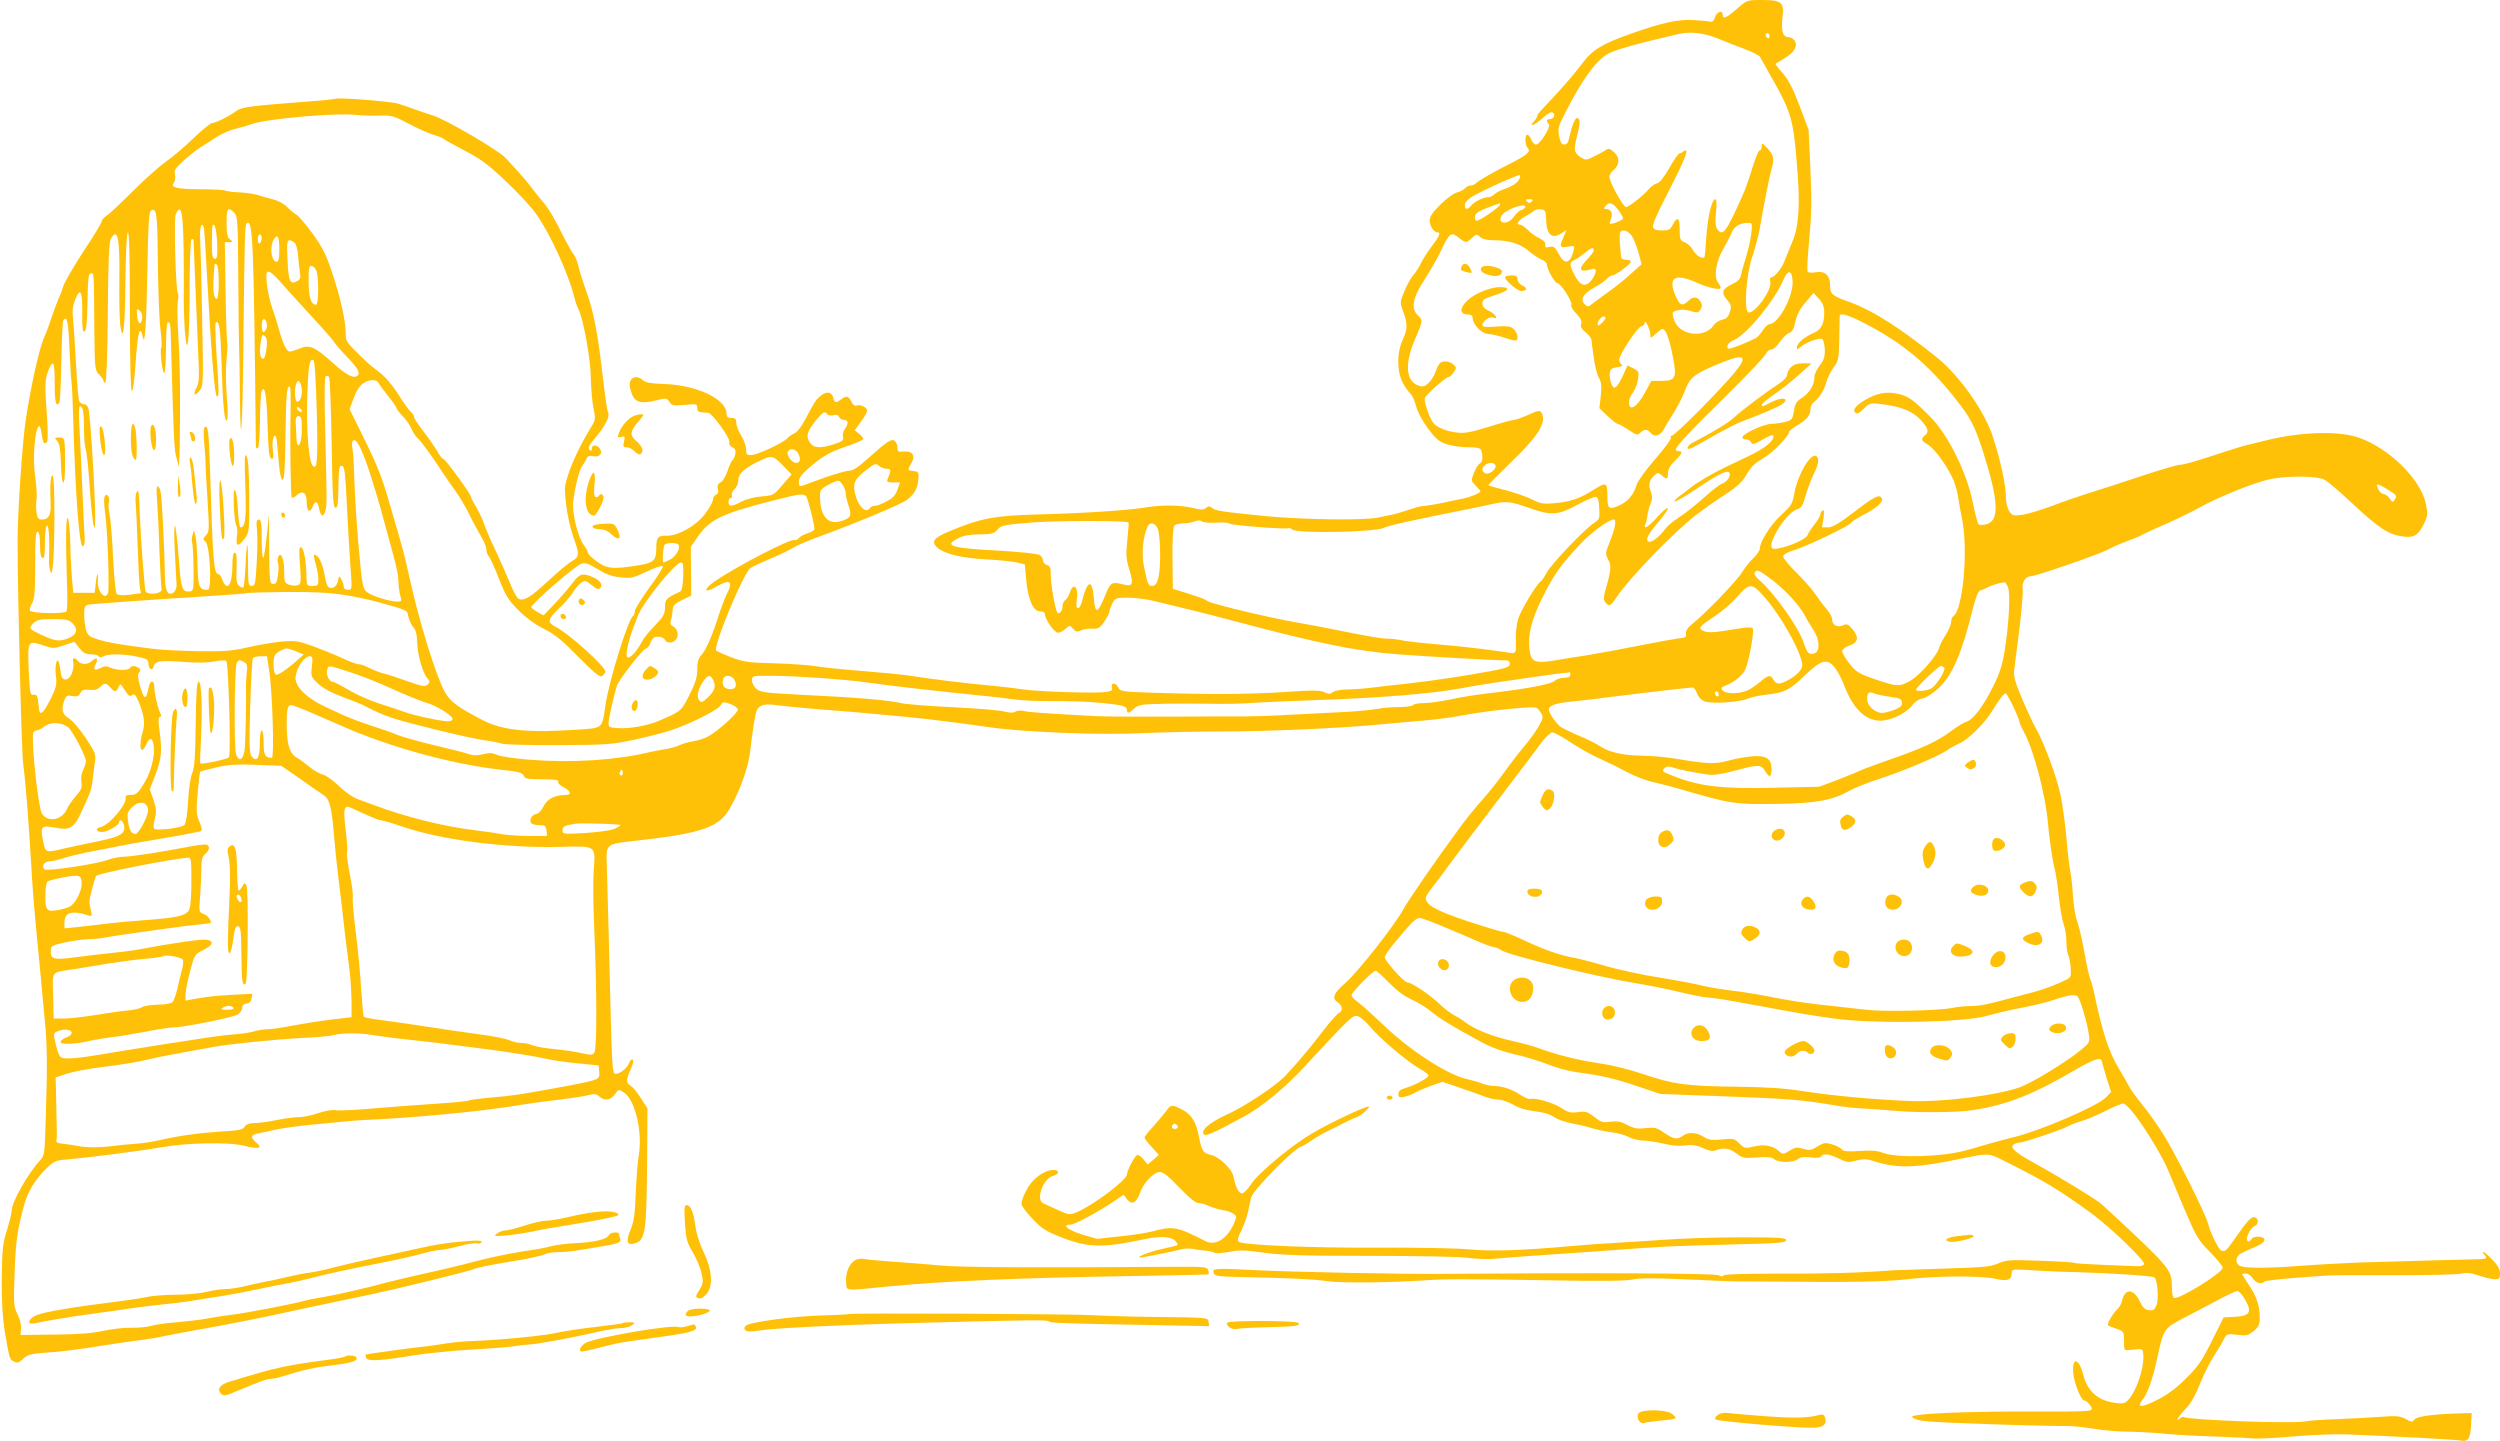 <?xml version="1.0" standalone="no"?>
<!DOCTYPE svg PUBLIC "-//W3C//DTD SVG 20010904//EN"
 "http://www.w3.org/TR/2001/REC-SVG-20010904/DTD/svg10.dtd">
<svg version="1.0" xmlns="http://www.w3.org/2000/svg"
 width="1280pt" height="738pt" viewBox="0 0 1280 738"
 preserveAspectRatio="xMidYMid meet">
<g transform="translate(0,738) scale(0.1,-0.1)"
fill="#ffc107" stroke="none">
<path d="M8893 7335 c-54 -48 -73 -55 -73 -29 0 25 -33 12 -40 -16 -4 -15 -12
-23 -21 -21 -8 2 -45 6 -84 8 -79 6 -166 -13 -326 -70 -149 -53 -197 -82 -252
-157 -40 -54 -107 -130 -212 -241 -8 -9 -15 -19 -15 -24 0 -5 -7 -17 -17 -27
-30 -33 6 -19 47 19 29 26 44 33 52 25 13 -13 2 -32 -18 -32 -16 0 -18 -12 -4
-26 12 -12 -45 -104 -65 -104 -9 0 -20 11 -25 25 -5 14 -14 25 -20 25 -14 0
-13 -53 2 -68 17 -17 -3 -35 -75 -72 -87 -43 -174 -93 -189 -107 -6 -7 -20
-13 -29 -13 -9 0 -22 -6 -28 -14 -7 -8 -25 -17 -40 -21 -16 -3 -54 -31 -85
-61 -42 -42 -56 -62 -56 -84 0 -28 22 -60 41 -60 17 0 9 -20 -31 -72 -22 -29
-47 -69 -56 -88 -9 -19 -26 -46 -39 -60 -12 -14 -32 -50 -45 -82 -23 -55 -23
-57 -5 -105 23 -63 22 -88 -4 -145 -31 -69 -29 -165 4 -223 14 -24 32 -48 40
-55 7 -6 18 -32 25 -58 6 -27 31 -75 59 -113 41 -55 57 -69 97 -83 26 -9 76
-16 110 -16 47 0 63 -4 68 -16 10 -27 7 -62 -7 -67 -7 -3 -21 -24 -30 -47 -16
-41 -16 -42 8 -66 14 -14 25 -27 25 -29 0 -9 -56 -32 -90 -38 -19 -4 -66 -13
-105 -22 -38 -8 -81 -15 -95 -15 -14 -1 -50 -10 -80 -21 -30 -10 -66 -21 -80
-24 -14 -2 -47 -9 -75 -15 -67 -15 -382 -11 -570 7 -233 23 -261 28 -279 42
-13 11 -19 11 -32 0 -12 -10 -25 -10 -62 -1 -66 17 -164 18 -252 3 -87 -14
-328 -30 -550 -35 -219 -6 -290 -20 -444 -84 -83 -34 -99 -53 -71 -82 36 -35
122 -57 255 -64 69 -4 141 -11 161 -17 l36 -9 7 -78 c9 -101 36 -162 70 -162
17 0 26 -6 26 -15 0 -26 49 -95 67 -95 9 0 26 9 38 20 22 20 22 20 40 0 14
-16 21 -17 39 -8 11 6 38 11 58 9 32 -1 40 3 62 36 14 21 26 44 26 51 0 7 7
26 15 42 15 28 19 30 78 30 34 0 91 -7 127 -15 167 -40 277 -67 420 -105 431
-115 626 -154 835 -170 143 -11 517 -32 553 -31 15 1 22 -5 22 -18 0 -15 -16
-21 -87 -35 -132 -25 -315 -53 -438 -66 -60 -6 -143 -16 -183 -21 -40 -5 -97
-9 -125 -9 -29 0 -61 -6 -72 -13 -15 -12 -23 -12 -44 -1 -21 10 -60 11 -201 1
-185 -12 -382 -13 -670 -4 -164 5 -175 7 -184 26 -12 27 -40 28 -33 2 4 -15
-2 -20 -32 -24 -53 -8 -355 2 -430 14 -37 6 -109 14 -161 19 -116 10 -333 37
-415 51 -33 5 -143 16 -245 24 -102 8 -210 19 -240 25 -30 5 -122 11 -205 14
-133 3 -158 7 -220 30 -38 15 -74 31 -78 35 -18 18 141 402 176 423 12 8 58
29 102 48 44 18 96 43 115 55 19 12 80 38 135 58 177 64 416 164 446 186 40
30 57 59 61 106 3 37 1 40 -24 43 -33 4 -33 5 -11 42 22 38 4 63 -41 58 -26
-3 -31 0 -31 19 0 13 -6 28 -12 34 -16 16 -39 1 -131 -81 -54 -50 -85 -70
-104 -70 -14 0 -70 -16 -125 -35 -54 -20 -106 -39 -115 -42 -14 -4 -18 0 -18
20 0 18 14 38 47 67 70 62 109 85 201 116 45 15 82 31 82 37 0 5 -10 17 -22
27 l-22 17 32 44 c18 23 32 49 32 56 0 17 -35 34 -54 27 -10 -4 -19 3 -27 20
-14 29 -26 32 -53 11 -27 -20 -33 -19 -40 10 -8 30 -34 33 -65 8 -23 -19 -29
-27 -79 -122 -19 -36 -42 -65 -55 -70 -13 -5 -29 -16 -36 -25 -19 -23 -155
-86 -185 -86 -22 0 -26 4 -26 30 0 17 -11 48 -25 70 -14 22 -25 51 -25 65 0
20 -5 25 -25 25 -19 0 -25 5 -25 23 -2 74 -151 145 -320 151 -66 2 -95 7 -108
19 -38 34 -78 10 -66 -40 17 -73 45 -86 141 -61 43 10 48 10 61 -10 12 -19 20
-20 78 -15 61 6 64 5 64 -16 0 -15 7 -21 23 -22 12 -1 27 -2 34 -3 20 -2 114
-132 107 -149 -3 -10 2 -20 15 -27 17 -8 20 -17 15 -38 -4 -15 -11 -28 -15
-30 -4 -2 -15 -26 -24 -53 -9 -27 -25 -54 -36 -59 -14 -8 -18 -17 -13 -34 4
-16 0 -25 -10 -29 -9 -4 -16 -15 -16 -26 0 -10 -18 -43 -40 -72 -46 -61 -139
-114 -199 -112 -43 1 -51 -8 -51 -68 0 -57 -14 -70 -83 -82 -113 -19 -154 -19
-188 -2 -38 20 -79 54 -79 67 0 5 -9 21 -20 36 -33 44 -62 168 -55 227 11 83
33 166 48 183 8 10 17 25 20 34 5 13 13 16 35 12 33 -7 51 18 31 42 -16 19
-39 17 -39 -3 0 -13 -3 -14 -12 -5 -9 9 -2 23 29 59 52 62 76 110 67 131 -7
17 -13 57 -33 227 -21 179 -43 292 -76 385 -19 52 -38 114 -44 138 -5 24 -16
51 -24 60 -8 9 -28 44 -45 77 -47 97 -83 158 -111 190 -15 17 -42 50 -60 75
-19 25 -49 61 -67 80 -18 19 -48 52 -66 72 -33 37 -308 198 -372 217 -17 5
-56 18 -86 29 -30 11 -71 25 -91 31 -38 12 -303 33 -323 25 -6 -2 -69 -9 -141
-14 -291 -22 -338 -28 -365 -48 -36 -27 -106 -62 -124 -62 -8 0 -52 -36 -98
-80 -46 -45 -108 -97 -138 -117 -30 -21 -106 -88 -169 -151 -63 -63 -125 -121
-138 -129 -13 -8 -23 -21 -23 -28 0 -7 -41 -75 -92 -151 -50 -77 -97 -157
-104 -180 -7 -23 -17 -50 -23 -60 -5 -11 -22 -55 -37 -99 -14 -44 -31 -88 -36
-99 -24 -46 -69 -245 -97 -431 -16 -106 -41 -474 -41 -610 0 -274 20 -1085 29
-1150 13 -97 27 -282 41 -515 5 -96 17 -247 26 -335 8 -88 19 -200 24 -250 4
-49 13 -142 19 -205 13 -128 14 -236 5 -510 -5 -176 -6 -186 -28 -210 -63 -68
-145 -213 -146 -257 0 -12 -11 -57 -24 -100 -22 -68 -25 -99 -27 -248 -1 -120
4 -199 15 -270 25 -144 24 -143 47 -156 18 -9 25 -7 48 14 22 21 39 26 111 31
89 6 155 14 330 42 58 9 134 20 170 24 36 5 85 13 110 19 25 5 101 20 170 32
153 27 316 59 475 94 66 15 172 37 235 50 63 13 151 32 195 41 122 26 477 113
505 124 26 11 92 24 190 40 82 12 162 30 185 40 11 5 38 9 60 9 43 0 64 2 200
25 110 18 128 24 121 43 -3 8 -6 19 -6 24 0 15 -47 10 -53 -5 -8 -21 -76 -37
-171 -41 -45 -2 -101 -9 -126 -16 -25 -6 -56 -13 -70 -15 -97 -13 -219 -37
-300 -58 -89 -24 -182 -46 -345 -82 -38 -9 -92 -22 -120 -29 -110 -30 -263
-65 -325 -75 -36 -6 -81 -14 -100 -20 -68 -18 -296 -62 -370 -71 -41 -5 -100
-14 -130 -20 -30 -6 -100 -14 -155 -19 -55 -4 -115 -13 -133 -19 -18 -5 -63
-10 -100 -9 -37 1 -101 -7 -143 -16 -54 -12 -128 -18 -250 -19 l-174 -2 3 32
c2 18 -6 49 -18 73 -20 40 -21 51 -15 218 6 161 13 207 47 337 17 67 55 131
107 184 48 47 53 50 118 55 105 9 378 44 473 61 141 25 353 29 432 8 73 -18
96 -12 60 17 -12 10 -22 23 -22 29 0 6 10 13 22 16 13 2 52 11 88 19 36 8 113
19 170 25 58 6 137 13 175 17 39 4 88 8 110 9 245 10 605 44 780 73 66 11 167
25 225 31 58 7 124 17 148 23 36 9 45 8 60 -6 27 -24 58 -20 80 11 19 27 20
27 47 9 56 -37 95 -198 76 -317 -6 -36 -13 -125 -16 -199 -4 -107 -9 -145 -27
-187 -26 -62 -17 -84 28 -67 48 16 54 65 57 394 l2 295 -34 53 c-18 29 -42 57
-52 63 -24 12 -24 33 1 86 11 25 15 45 9 48 -5 4 -13 -5 -19 -19 -11 -29 -54
-60 -73 -53 -11 4 -15 73 -21 334 -7 298 -12 467 -19 731 -4 114 -8 110 153
128 338 38 422 68 478 167 54 95 93 208 103 292 13 112 25 187 34 208 12 28
44 36 105 26 30 -4 118 -13 195 -19 136 -10 275 -22 460 -40 100 -9 275 -31
435 -54 175 -25 562 -40 775 -30 105 5 291 9 415 9 238 0 611 17 795 35 61 5
162 15 225 20 63 5 151 16 195 25 95 18 211 33 317 41 75 6 77 5 94 -21 17
-26 17 -28 -7 -72 -13 -24 -46 -70 -72 -101 -27 -31 -74 -92 -104 -134 -30
-43 -80 -106 -112 -141 -32 -36 -83 -98 -112 -138 -122 -165 -266 -374 -294
-425 -47 -85 -233 -321 -297 -377 -61 -53 -71 -79 -38 -99 23 -15 27 -46 6
-54 -8 -3 -43 -42 -78 -87 -66 -87 -140 -175 -198 -236 -46 -49 -207 -156
-289 -193 -78 -35 -131 -73 -131 -94 0 -30 26 -20 209 79 91 49 210 147 314
260 240 258 242 260 269 254 13 -4 42 -28 63 -54 46 -57 188 -177 254 -215 25
-14 46 -30 45 -35 -1 -12 -73 -51 -116 -63 -28 -8 -38 -16 -38 -31 0 -18 4
-20 33 -14 17 4 43 14 55 22 13 8 49 23 80 34 l57 20 80 -27 c44 -15 101 -35
127 -45 26 -11 61 -19 79 -19 18 0 52 -12 77 -26 30 -18 68 -29 112 -34 44 -5
77 -15 96 -29 16 -11 56 -26 89 -32 33 -6 80 -17 105 -25 25 -8 69 -17 99 -21
29 -3 69 -14 89 -24 20 -11 55 -19 77 -19 22 0 67 -7 100 -15 38 -10 77 -14
110 -10 38 5 60 2 94 -13 33 -15 51 -18 68 -11 40 15 67 10 104 -17 31 -24 40
-25 104 -20 53 4 75 2 89 -9 25 -19 95 -19 121 0 14 11 32 13 66 9 30 -4 49
-2 53 5 11 17 41 13 91 -11 40 -20 50 -21 89 -10 36 9 53 9 93 -4 121 -38 212
-35 456 16 127 26 129 26 201 -10 213 -106 283 -148 456 -274 96 -70 273 -241
268 -258 -3 -8 -18 -12 -39 -11 -19 1 -96 4 -172 7 -75 3 -141 7 -146 10 -5 3
-85 8 -177 11 -154 6 -173 4 -214 -14 -39 -17 -77 -20 -275 -26 -126 -4 -246
-8 -265 -9 -161 -13 -347 -18 -582 -17 -173 0 -279 -3 -283 -9 -4 -7 -13 -6
-27 1 -18 10 -675 13 -1398 7 -242 -2 -764 9 -975 19 -212 11 -221 10 -210
-18 4 -12 31 -15 118 -17 233 -4 394 -11 467 -22 69 -10 333 -7 500 5 98 7
199 7 621 0 273 -5 401 -4 438 4 39 8 114 8 289 0 130 -6 244 -11 252 -10 8 0
103 0 210 -1 349 -4 543 -1 650 12 154 18 383 19 454 3 64 -15 86 -7 86 30 0
19 4 20 123 12 67 -4 167 -8 222 -9 152 -4 372 -18 385 -26 16 -10 24 -110 11
-143 -9 -23 -16 -28 -38 -25 -21 2 -32 13 -48 46 -31 65 -76 67 -90 2 -3 -15
-15 -36 -27 -46 -21 -20 -52 -73 -45 -80 2 -2 21 -10 43 -17 38 -14 39 -15 39
-63 0 -49 0 -49 30 -46 70 8 67 10 69 -33 2 -66 -36 -178 -77 -222 -17 -19
-27 -21 -66 -16 -88 11 -142 58 -164 141 -22 89 -59 98 -52 13 3 -48 40 -141
55 -141 13 0 40 -30 40 -45 0 -11 -51 -13 -267 -12 -369 2 -667 -11 -653 -28
15 -18 59 -24 215 -30 214 -9 527 -18 579 -16 27 0 88 -6 135 -14 47 -8 127
-15 176 -15 50 -1 135 -5 190 -11 55 -5 172 -12 260 -14 88 -3 176 -8 195 -10
19 -2 107 2 196 10 88 8 214 13 280 11 223 -9 559 -26 585 -32 36 -7 48 12 51
82 l3 59 -50 -1 c-142 -4 -230 -15 -242 -31 -12 -15 -15 -15 -46 2 -29 15 -47
17 -128 11 -52 -4 -151 -9 -220 -12 -69 -2 -145 -7 -170 -12 -70 -12 -602 8
-618 23 -2 3 -10 0 -18 -6 -29 -25 -11 8 26 46 27 27 51 70 75 130 20 49 51
112 70 140 18 28 41 65 50 84 17 33 18 33 70 27 48 -6 56 -4 85 19 26 22 31
34 31 68 0 61 -16 109 -55 167 -19 29 -35 54 -35 56 0 2 8 4 19 4 10 0 26 -11
35 -25 17 -25 44 -33 61 -16 8 8 297 32 380 32 11 0 148 0 305 0 157 0 301 3
322 8 27 6 50 4 90 -10 29 -10 65 -18 81 -19 23 0 27 4 27 30 0 21 -11 42 -39
70 -21 22 -42 40 -47 40 -4 0 -3 -5 4 -12 19 -19 14 -24 -20 -25 -32 0 -339
-9 -618 -17 -74 -3 -209 -10 -300 -17 -185 -14 -299 -13 -317 3 -20 16 -15 46
10 60 12 7 45 22 72 33 56 23 66 48 22 53 -19 2 -33 -3 -41 -14 -9 -12 -15
-13 -20 -6 -9 15 18 68 39 75 17 7 20 33 5 42 -20 12 -38 -6 -117 -120 -33
-48 -42 -55 -59 -48 -15 5 -57 91 -68 136 -11 48 -171 367 -230 460 -31 49
-79 116 -106 149 -28 34 -58 75 -67 92 -9 17 -35 63 -58 101 -49 81 -85 195
-125 391 -5 22 -13 51 -19 65 -6 13 -19 76 -30 140 -12 63 -28 132 -36 153 -9
21 -18 77 -21 124 -3 48 -9 109 -15 136 -5 27 -14 103 -19 168 -6 66 -19 164
-30 218 -19 92 -87 274 -129 346 -10 17 -40 81 -66 142 -39 92 -46 118 -42
154 3 24 15 120 27 213 11 94 19 184 16 202 -5 32 16 63 43 63 25 0 343 110
389 134 26 14 74 35 107 47 33 12 65 25 70 29 6 4 58 29 117 54 59 26 140 65
179 87 94 53 277 127 359 145 90 19 242 18 281 -2 17 -8 85 -67 152 -130 127
-119 180 -153 251 -161 56 -7 77 6 105 62 21 43 22 52 12 103 -25 127 -189
288 -346 342 -101 35 -295 29 -470 -14 -38 -10 -86 -21 -105 -26 -19 -4 -75
-22 -125 -38 -128 -43 -194 -62 -217 -62 -10 0 -92 -24 -181 -53 -89 -30 -209
-69 -267 -87 -58 -18 -151 -50 -206 -71 -56 -21 -124 -41 -151 -45 -45 -6 -51
-4 -66 20 -10 15 -17 45 -17 75 0 58 -29 191 -67 306 -42 130 -171 312 -285
404 -188 151 -328 240 -441 282 -99 35 -107 43 -107 89 0 50 -27 75 -74 66
-20 -4 -37 -2 -41 3 -3 6 -1 68 6 138 15 164 16 211 7 418 l-8 170 -46 123
c-34 89 -58 135 -87 168 -22 24 -38 46 -36 48 2 1 21 13 42 25 52 31 72 63 57
90 -6 12 -21 21 -34 21 -29 0 -38 35 -29 107 8 71 -7 83 -105 83 -77 0 -77 0
-129 -45z m-98 -152 c33 -14 94 -38 135 -53 41 -15 77 -34 81 -41 4 -8 26 -47
49 -87 111 -195 121 -226 140 -462 18 -205 11 -318 -24 -400 -15 -36 -33 -80
-40 -98 -14 -37 -51 -82 -67 -82 -7 0 -9 -9 -5 -23 9 -39 -73 -157 -110 -157
-27 0 -15 193 19 290 14 41 30 102 36 135 26 148 51 273 60 305 17 55 13 75
-19 110 -27 29 -30 30 -30 11 0 -12 -4 -21 -10 -21 -5 0 -18 -28 -29 -62 -32
-101 -42 -131 -61 -173 -83 -185 -99 -207 -127 -169 -10 14 -12 36 -7 86 5 47
3 68 -4 68 -18 0 -40 -97 -46 -199 -3 -51 -7 -96 -10 -98 -11 -11 -42 9 -58
37 -9 17 -29 35 -43 40 -23 9 -25 15 -25 65 0 61 -12 70 -35 25 -13 -26 -21
-30 -56 -30 -28 0 -42 5 -46 17 -4 10 22 72 72 167 80 155 110 226 96 226 -4
0 -11 -3 -15 -7 -4 -5 -12 -8 -17 -8 -5 0 -29 -34 -52 -75 -27 -47 -50 -76
-62 -78 -11 -2 -29 -15 -40 -27 -30 -36 -105 -95 -120 -95 -14 0 -85 129 -85
155 0 9 9 24 20 33 33 28 35 64 5 92 -21 20 -29 22 -43 12 -9 -6 -36 -21 -60
-33 -40 -20 -43 -20 -68 -5 -36 24 -38 38 -18 116 14 54 15 73 6 82 -9 9 -15
3 -26 -23 -8 -19 -17 -51 -21 -71 -5 -28 -12 -38 -26 -38 -13 0 -20 11 -26 42
-8 39 -5 51 30 118 86 171 156 267 219 304 36 21 150 53 363 102 58 14 132 5
200 -23z m265 11 c0 -8 -4 -12 -10 -9 -5 3 -10 10 -10 16 0 5 5 9 10 9 6 0 10
-7 10 -16z m-7118 -406 c63 2 74 -1 152 -42 46 -25 104 -50 128 -57 24 -7 45
-16 48 -19 3 -4 51 -31 107 -60 83 -43 121 -71 211 -156 61 -57 131 -133 156
-168 72 -101 167 -308 197 -430 5 -21 14 -47 20 -58 25 -46 63 -255 64 -353 1
-55 7 -125 14 -156 11 -55 11 -58 -18 -105 -47 -77 -88 -163 -112 -234 -20
-60 -20 -72 -10 -157 6 -50 22 -123 36 -161 33 -90 32 -104 -7 -125 -18 -10
-73 -56 -123 -103 -90 -84 -126 -105 -152 -88 -8 5 -27 41 -42 79 -16 39 -49
113 -73 165 -25 52 -51 113 -58 134 -7 22 -26 62 -41 88 -16 27 -29 52 -29 57
0 13 -130 191 -140 191 -5 0 -19 17 -30 38 -12 20 -43 66 -70 101 -28 35 -50
69 -50 76 0 7 -7 18 -16 26 -9 7 -39 48 -66 92 -30 47 -69 92 -97 112 -25 19
-50 39 -56 45 -5 5 -16 15 -23 22 -89 85 -92 89 -92 131 0 64 -26 180 -68 307
-31 94 -49 131 -101 203 -35 48 -73 93 -85 99 -11 6 -33 24 -47 39 -14 15 -45
32 -70 38 -24 6 -59 16 -78 22 -18 6 -62 13 -97 14 -35 2 -68 6 -73 10 -6 3
-63 6 -128 6 -121 1 -153 9 -132 35 6 8 8 25 5 40 -6 22 1 32 45 72 28 26 66
55 83 66 17 10 54 34 81 52 28 18 70 37 95 43 25 6 65 17 90 26 74 27 428 58
530 47 30 -4 85 -5 122 -4z m5832 -333 c-9 -14 -37 -31 -64 -40 -27 -9 -54
-23 -60 -31 -7 -7 -21 -14 -32 -14 -24 0 -70 -23 -87 -44 -18 -22 -31 -20 -31
4 0 13 14 29 37 43 55 33 237 115 245 110 4 -2 1 -15 -8 -28z m68 -107 c-9 -9
-15 -9 -24 0 -9 9 -7 12 12 12 19 0 21 -3 12 -12z m-162 -16 c0 -11 -103 -82
-119 -82 -7 0 -11 9 -9 22 2 16 18 27 63 44 72 27 65 26 65 16z m604 -25 c15
-19 26 -39 26 -45 0 -10 -60 -33 -68 -27 -1 1 2 14 7 27 10 27 -1 48 -27 48
-12 0 -12 3 -2 15 19 23 37 18 64 -18z m-474 14 c0 -5 -9 -12 -20 -16 -11 -3
-29 -19 -40 -36 -30 -42 -86 -36 -62 7 17 30 122 68 122 45z m-7002 -283 c2
-139 7 -292 13 -340 6 -48 8 -92 5 -97 -9 -13 5 -131 15 -131 5 0 9 59 9 130
0 80 4 130 10 130 13 0 13 -3 16 -125 11 -410 16 -524 24 -555 5 -19 11 -44
14 -55 2 -11 5 32 6 95 4 260 2 423 -7 570 -5 85 -6 167 -2 181 4 14 3 32 -1
40 -10 18 -20 366 -11 398 4 14 12 26 18 28 19 7 25 -95 24 -427 -1 -58 2
-142 5 -188 13 -159 24 -65 25 196 0 151 4 264 10 267 5 4 9 0 10 -7 0 -7 5
-119 10 -248 5 -129 12 -289 15 -355 5 -98 3 -125 -10 -150 -20 -38 -10 -47
16 -15 19 24 20 34 13 370 -3 190 -8 373 -10 407 -4 59 8 94 19 56 2 -10 9
-112 15 -228 22 -408 40 -635 52 -635 11 0 11 11 -2 208 -6 90 -8 166 -5 170
18 17 25 -31 30 -198 6 -215 15 -315 28 -302 5 5 5 55 -1 123 -5 66 -6 145 -1
189 4 41 6 78 4 82 -3 4 -7 123 -9 263 l-4 255 22 0 c20 1 21 2 5 14 -14 10
-18 28 -18 85 0 75 7 84 39 52 18 -18 19 -40 21 -337 1 -176 3 -332 4 -349 1
-16 3 -120 4 -229 3 -341 14 -208 18 231 6 550 8 621 16 628 33 33 37 -80 48
-1138 0 -10 5 -15 10 -12 6 4 10 62 11 138 0 73 4 141 8 151 16 42 26 -12 31
-173 4 -129 8 -165 19 -169 11 -4 13 5 8 44 -6 45 4 87 16 68 3 -5 8 -52 12
-105 8 -102 19 -142 29 -98 3 13 7 119 8 236 3 190 8 237 23 221 3 -2 4 -51 3
-109 -4 -172 0 -450 6 -457 3 -3 15 3 26 13 29 26 50 13 50 -34 0 -48 16 -62
30 -27 13 36 27 32 34 -9 8 -41 23 -46 32 -10 8 34 8 30 0 376 -6 210 -5 308
2 313 6 3 14 1 17 -5 4 -6 10 -159 13 -340 4 -267 8 -329 19 -329 9 0 13 15
14 48 4 164 4 167 19 167 12 0 16 -23 22 -125 11 -213 17 -322 24 -417 7 -90
6 -93 -15 -93 -12 0 -21 6 -21 16 0 8 -5 25 -12 37 -12 22 -12 21 -18 -8 -5
-30 -33 -46 -51 -28 -5 5 -14 36 -19 68 -9 52 -31 95 -51 95 -4 0 -1 -21 7
-47 8 -25 14 -61 14 -80 0 -30 -3 -33 -30 -33 -29 0 -30 2 -31 48 -1 79 -13
145 -27 150 -11 3 -12 -15 -6 -92 6 -86 5 -96 -11 -102 -9 -4 -29 -3 -44 2
-24 9 -26 14 -26 71 0 63 -18 103 -31 70 -3 -9 -4 -24 0 -32 3 -9 3 -36 -1
-60 -4 -35 -10 -45 -24 -45 -18 0 -19 12 -21 178 l-1 177 -11 -107 c-6 -58
-14 -110 -18 -114 -5 -4 -8 38 -8 94 0 83 -3 102 -15 102 -12 0 -14 -11 -9
-57 3 -32 2 -109 -2 -170 -6 -102 -8 -113 -25 -113 -17 0 -19 9 -19 107 0 58
-2 104 -4 102 -3 -3 -7 -51 -9 -107 -3 -57 -8 -106 -11 -109 -3 -3 -13 0 -22
8 -12 10 -15 28 -13 78 2 82 1 91 -11 91 -5 0 -10 -24 -10 -54 0 -74 -10 -116
-27 -116 -8 0 -19 14 -24 30 -6 17 -14 30 -19 30 -25 0 -30 50 -45 545 -6 186
-10 219 -26 209 -7 -4 -8 -35 -3 -87 4 -45 7 -89 6 -97 0 -8 4 -90 10 -183 10
-156 10 -169 -7 -187 -17 -18 -17 -22 -3 -33 23 -18 34 -247 12 -247 -45 0
-50 14 -53 133 -1 63 -6 127 -10 143 l-8 29 -8 -27 c-4 -15 -4 -31 -1 -36 2
-4 6 -62 7 -128 1 -110 0 -119 -17 -122 -42 -5 -47 10 -59 172 -6 86 -15 159
-19 163 -5 5 -5 -55 -1 -132 4 -77 8 -153 9 -169 1 -17 -6 -33 -16 -40 -30
-19 -43 8 -44 92 -1 115 -14 372 -20 415 -3 20 -10 37 -16 37 -7 0 -8 -23 -4
-67 3 -38 9 -153 12 -258 4 -104 9 -194 11 -199 3 -4 -1 -12 -8 -17 -21 -13
-69 -11 -74 4 -5 13 -26 296 -29 387 -4 124 -6 136 -16 120 -6 -8 -8 -35 -5
-60 2 -25 7 -124 10 -220 3 -96 8 -189 11 -206 l6 -31 -57 -8 c-36 -4 -61 -3
-68 4 -5 5 -13 88 -18 183 -4 95 -12 195 -18 222 -5 27 -7 55 -4 63 8 21 -6
48 -18 36 -8 -8 -8 -35 0 -95 12 -90 22 -383 14 -405 -15 -38 -56 11 -52 61 3
50 -5 46 -10 -4 l-6 -55 -55 0 -55 0 -6 70 c-4 39 -8 117 -9 175 -1 58 -6 116
-10 130 -13 42 -15 -92 -6 -367 2 -50 0 -96 -4 -103 -8 -14 -172 -11 -186 3
-4 4 0 21 9 36 14 24 17 57 17 201 0 133 3 171 13 167 8 -2 12 -26 12 -67 0
-42 4 -65 13 -67 9 -4 12 17 12 81 0 105 19 117 22 14 0 -40 0 -86 -1 -102 -2
-15 1 -40 5 -55 7 -24 8 -22 14 17 11 75 12 460 0 467 -11 7 -15 -50 -11 -143
3 -58 -9 -82 -44 -82 -18 0 -24 7 -28 36 -3 20 -3 50 0 66 3 17 0 67 -6 112
-8 53 -9 111 -4 170 9 96 27 124 36 56 6 -47 13 -58 27 -44 6 6 6 62 -1 155
-9 118 -9 154 2 194 8 26 20 50 27 53 9 3 12 -22 12 -102 0 -95 7 -124 24 -97
4 5 8 99 10 209 2 109 6 205 10 211 18 29 26 -3 31 -134 4 -77 8 -158 11 -180
3 -22 7 -110 9 -195 11 -385 31 -653 49 -647 6 2 10 15 10 28 -1 13 -7 139
-13 279 -6 140 -13 290 -16 333 -2 42 0 77 4 77 16 0 21 -30 21 -115 0 -46 4
-94 9 -107 5 -13 15 -104 21 -203 15 -218 33 -271 26 -75 -6 173 -24 447 -32
483 -4 17 -12 27 -24 27 -10 0 -21 8 -25 18 -4 9 -11 96 -16 192 -5 96 -12
199 -15 228 -5 38 -2 65 11 98 26 67 38 43 36 -71 -1 -74 2 -96 11 -93 10 4
14 44 16 151 2 122 5 147 17 147 17 0 16 18 18 -295 2 -193 3 -201 25 -223 12
-12 22 -26 22 -32 0 -5 4 -10 9 -10 6 0 11 143 13 358 2 268 6 363 16 380 35
61 46 3 43 -221 -1 -98 1 -199 5 -224 14 -96 24 -16 26 225 2 160 7 252 13
252 7 0 10 -142 10 -405 0 -262 4 -406 10 -407 6 -2 14 58 20 152 10 148 22
193 36 125 11 -56 19 67 24 359 3 208 8 281 17 287 30 19 34 -12 36 -263z
m7108 221 c2 -81 29 -106 79 -73 l25 16 -15 -36 c-22 -51 -20 -55 21 -49 37 6
37 6 30 -23 -17 -66 -47 -71 -76 -13 -19 35 -25 40 -46 35 -20 -5 -24 -3 -22
11 2 11 -9 23 -32 34 -19 9 -46 29 -59 43 -14 14 -31 26 -39 26 -23 0 -8 23
29 43 19 10 38 23 44 28 5 6 21 9 35 7 22 -3 25 -8 26 -49z m1051 -71 c-3 -29
-15 -84 -27 -123 -12 -38 -24 -82 -27 -96 -3 -18 -17 -31 -46 -45 -50 -23 -56
-42 -24 -80 21 -24 23 -32 14 -61 -8 -26 -18 -36 -40 -40 -15 -3 -35 -16 -43
-28 -44 -67 -168 -55 -200 20 -8 20 -12 40 -9 44 9 16 60 20 93 8 30 -10 36
-9 48 7 9 14 10 24 3 38 -16 29 -38 33 -63 9 -33 -31 -45 -26 -67 24 -41 93
-4 118 103 70 64 -29 128 -43 128 -28 0 5 -7 18 -15 29 -21 28 -8 108 27 167
15 27 35 64 43 83 14 35 41 52 84 53 22 1 23 -1 18 -51z m-7855 -53 c2 -66 0
-80 -12 -80 -12 0 -15 16 -15 80 0 44 1 84 3 88 10 22 20 -16 24 -88z m7250
25 c9 -19 23 -57 30 -84 l13 -49 -55 -49 c-30 -28 -80 -68 -110 -89 -30 -21
-67 -49 -83 -61 -25 -20 -29 -21 -43 -6 -25 25 -9 54 49 86 29 16 59 37 66 46
7 9 19 16 26 16 16 0 95 58 95 70 0 6 -11 10 -25 10 -14 0 -25 6 -25 13 -1 6
-3 36 -6 65 -2 30 -2 58 2 63 13 21 49 4 66 -31z m-7022 1 c0 -11 -4 -23 -10
-26 -6 -4 -10 5 -10 19 0 14 5 26 10 26 6 0 10 -9 10 -19z m6133 -1 c32 -25
35 -25 64 2 21 20 24 20 41 5 12 -11 36 -17 71 -17 77 0 135 -18 179 -56 22
-18 52 -38 66 -44 14 -5 26 -16 26 -24 0 -24 41 -96 54 -96 17 0 79 -97 71
-111 -4 -6 7 -26 25 -44 23 -24 30 -39 26 -53 -5 -15 1 -26 21 -42 15 -12 29
-29 31 -38 1 -10 6 -51 12 -92 5 -41 17 -88 26 -104 13 -22 15 -43 10 -92 l-7
-64 42 -40 c23 -22 46 -40 51 -40 6 0 30 -14 55 -30 41 -28 47 -30 62 -15 22
19 35 19 51 0 20 -25 49 -18 68 16 9 17 33 57 53 88 19 31 44 79 54 106 25 69
46 88 155 134 151 65 177 55 100 -38 -75 -90 -304 -321 -319 -321 -7 0 -9 -5
-6 -10 4 -6 -32 -55 -80 -110 -50 -57 -90 -114 -96 -133 -12 -45 -42 -82 -81
-101 -56 -28 -68 -23 -68 33 0 83 -4 85 -68 45 -72 -46 -119 -63 -201 -70 -59
-6 -73 -3 -117 19 -28 14 -89 35 -135 47 -46 12 -86 23 -88 25 -2 2 49 54 112
115 146 140 189 210 158 259 -7 11 -19 9 -66 -13 -32 -14 -65 -26 -74 -26 -9
0 -68 -16 -131 -36 -95 -29 -124 -34 -165 -28 -56 7 -105 29 -120 53 -21 35
-45 107 -40 122 6 19 108 109 123 109 5 0 17 11 25 24 15 22 15 25 -2 40 -19
17 -49 21 -67 8 -6 -4 -16 -23 -23 -43 -6 -20 -23 -47 -36 -59 -21 -20 -30
-22 -53 -14 -64 22 -71 112 -18 235 42 96 42 100 16 124 -37 34 -27 91 31 179
27 42 62 102 78 134 55 115 58 118 104 82z m-6043 -55 c0 -49 -3 -65 -14 -65
-26 0 -36 72 -16 111 20 35 30 19 30 -46z m80 30 c7 -8 14 -36 16 -62 2 -27 6
-65 9 -85 6 -31 3 -38 -15 -48 -35 -19 -43 0 -48 109 -4 86 -2 101 10 101 9 0
21 -7 28 -15z m6650 -37 c0 -7 -17 -29 -37 -50 -43 -44 -37 -63 15 -49 28 8
32 7 32 -8 0 -10 -10 -30 -21 -45 -30 -38 -57 -31 -86 23 -28 53 -29 69 -5 78
9 4 33 19 52 35 38 31 50 35 50 16z m-7040 -164 c0 -48 -4 -84 -10 -84 -15 0
-21 39 -16 110 5 77 3 73 16 65 6 -3 10 -44 10 -91z m501 56 c12 -43 10 -170
-2 -170 -27 0 -38 36 -39 118 0 73 2 83 17 80 9 -2 20 -14 24 -28z m-169 -72
c35 -39 103 -114 152 -167 48 -52 96 -106 105 -120 9 -14 36 -46 60 -70 60
-62 77 -89 63 -103 -19 -19 -58 0 -130 66 -92 82 -117 92 -167 72 -21 -9 -44
-16 -51 -16 -17 0 -36 40 -59 125 -9 33 -24 78 -32 100 -8 22 -19 68 -24 103
-15 106 -2 107 83 10z m7726 25 c6 -77 -72 -222 -119 -223 -8 -1 -23 -15 -34
-32 -11 -17 -27 -35 -35 -39 -53 -27 -133 -58 -141 -54 -14 9 1 33 29 44 64
27 206 199 252 306 24 55 44 55 48 -2z m162 -163 c0 -60 -15 -89 -57 -106 -45
-19 -83 -52 -83 -72 0 -13 2 -13 18 1 28 25 102 51 113 40 6 -6 11 -30 12 -54
1 -34 -4 -52 -26 -80 -15 -20 -27 -45 -27 -56 0 -42 -23 -82 -60 -107 -33 -21
-40 -33 -45 -71 -7 -41 -10 -46 -44 -55 -20 -5 -52 -10 -71 -10 -39 -1 -142
-48 -148 -67 -2 -8 5 -13 17 -13 12 0 24 -7 27 -15 5 -13 15 -11 60 15 43 24
54 27 54 15 0 -25 -48 -63 -125 -99 -38 -19 -90 -43 -115 -55 -71 -34 -152
-81 -187 -110 -17 -14 -43 -34 -58 -44 -14 -11 -24 -22 -21 -25 3 -3 50 24
104 60 116 78 162 102 175 89 13 -13 -9 -48 -35 -57 -13 -4 -54 -36 -93 -71
-38 -35 -95 -80 -126 -100 -31 -20 -64 -48 -74 -62 -28 -41 -75 -75 -87 -63
-13 13 0 36 63 112 60 72 46 81 -18 10 -45 -50 -72 -65 -58 -32 4 9 9 30 10
45 2 16 9 42 16 59 10 24 10 37 0 64 -13 35 -6 59 24 84 13 11 18 10 33 -4 26
-23 32 -20 32 12 0 19 11 39 35 62 38 37 43 50 20 50 -8 0 -15 4 -15 8 0 16
76 97 264 281 103 102 192 196 197 209 5 12 17 22 27 22 11 0 30 17 45 39 15
22 35 42 47 46 11 3 23 18 26 33 13 60 25 85 61 127 l38 45 28 -30 c20 -22 27
-41 27 -70z m-8612 -29 c-5 -40 -23 -31 -26 13 -3 36 -2 38 13 26 9 -8 15 -24
13 -39z m8814 -24 c194 -99 327 -209 463 -380 86 -108 104 -143 149 -282 79
-250 84 -350 17 -369 -19 -5 -35 -5 -41 0 -5 5 -18 56 -30 114 -29 148 -127
346 -215 434 -82 83 -110 104 -153 116 -59 16 -104 12 -159 -15 -63 -32 -91
-61 -75 -77 9 -9 20 -5 44 19 32 31 34 31 98 23 96 -12 155 -37 195 -81 38
-43 43 -60 20 -79 -22 -18 -19 -26 19 -49 34 -21 102 -117 129 -182 8 -20 18
-56 22 -80 3 -24 13 -77 21 -118 32 -159 4 -465 -45 -496 -6 -3 -11 -16 -11
-29 0 -12 -13 -42 -28 -67 -16 -24 -32 -56 -35 -69 -10 -38 -102 -142 -149
-167 -54 -30 -66 -29 -177 9 -85 29 -97 37 -133 82 -21 27 -38 56 -36 64 2 8
19 21 38 27 44 15 49 42 15 83 -23 27 -29 30 -50 20 -29 -13 -55 3 -55 33 0
10 -13 33 -28 51 -16 18 -42 53 -59 78 -17 25 -61 74 -97 110 -36 35 -66 72
-66 80 0 11 19 22 58 34 70 22 278 122 289 139 4 7 34 25 66 42 65 33 103 68
92 84 -13 22 -37 10 -140 -69 -79 -60 -112 -80 -135 -80 l-31 0 7 46 c5 34 4
45 -5 40 -6 -4 -11 -13 -11 -20 0 -7 -13 -30 -30 -51 -16 -20 -32 -45 -35 -54
-7 -24 -121 -71 -172 -71 -51 0 54 180 117 202 23 7 31 20 45 71 10 34 28 83
41 109 26 51 30 83 13 93 -28 18 -94 -94 -111 -186 -10 -58 -15 -67 -69 -116
-54 -51 -109 -137 -109 -173 0 -9 -15 -30 -32 -47 -18 -16 -44 -49 -58 -72
-25 -42 -184 -208 -255 -265 -24 -19 -35 -36 -33 -50 3 -17 -3 -22 -32 -24
-19 -2 -114 -19 -210 -38 -96 -19 -215 -41 -265 -49 -49 -7 -122 -19 -162 -26
-96 -16 -120 -9 -129 37 -15 82 3 162 62 282 60 120 94 169 196 277 53 57 145
125 171 125 14 0 7 -44 -19 -109 -25 -63 -26 -66 -10 -96 18 -32 15 -54 -17
-167 -7 -28 -7 -41 3 -53 19 -23 26 -19 61 33 67 98 287 325 400 413 35 27
102 75 149 105 67 44 91 67 113 105 20 36 41 57 79 79 50 27 138 117 138 138
0 6 20 22 45 36 47 28 65 51 65 85 0 11 8 26 18 33 27 20 51 59 63 102 6 22
23 55 37 75 25 32 27 42 29 145 1 61 2 114 2 119 2 17 45 4 123 -36z m-1322
25 c0 -5 -9 -17 -20 -27 -16 -14 -20 -15 -20 -4 0 16 19 39 32 39 4 0 8 -4 8
-8z m-6855 -52 c-4 -11 -11 -20 -16 -20 -10 0 -12 53 -2 64 11 11 25 -23 18
-44z m7085 -34 c0 -19 1 -19 23 1 12 11 27 23 34 27 18 10 38 -37 57 -136 23
-113 16 -128 -57 -128 l-52 0 -33 -60 c-42 -78 -82 -100 -82 -47 0 10 9 32 21
48 12 17 23 47 26 69 5 35 3 40 -24 54 l-30 15 -23 -50 c-32 -68 -47 -79 -60
-43 -6 15 -10 39 -8 53 2 21 10 27 38 31 23 3 31 8 23 13 -7 5 -13 16 -13 25
0 26 97 172 115 172 8 0 15 8 16 18 1 22 28 -36 29 -62z m-7086 -75 c-4 -31
-11 -50 -18 -48 -15 5 -19 32 -11 85 6 39 8 43 21 30 12 -11 13 -27 8 -67z
m258 -322 c6 -252 2 -298 -21 -273 -20 19 -33 185 -28 346 5 166 11 202 31
195 7 -2 13 -86 18 -268z m317 149 c2 -6 23 -34 47 -64 24 -30 44 -58 44 -63
0 -5 14 -23 30 -40 17 -16 37 -45 45 -63 7 -18 22 -41 32 -50 19 -17 73 -91
123 -168 16 -25 48 -70 69 -100 22 -30 54 -84 72 -120 17 -36 44 -86 60 -113
16 -26 29 -57 29 -69 0 -12 6 -29 13 -37 8 -9 31 -61 52 -115 34 -86 47 -108
99 -160 38 -38 87 -74 131 -96 55 -27 94 -59 177 -144 91 -91 110 -106 123
-96 8 7 15 16 15 21 0 26 -186 194 -254 229 -45 23 -43 38 15 94 30 28 63 67
74 85 11 19 30 40 41 48 19 12 25 11 53 -13 23 -19 35 -24 43 -16 17 17 1 42
-37 57 -53 23 -67 19 -105 -32 -19 -25 -60 -73 -91 -105 l-56 -59 -32 18 c-17
10 -31 21 -31 24 0 17 223 211 257 223 19 6 36 1 83 -28 42 -26 74 -38 117
-42 53 -6 66 -3 133 29 41 20 78 32 83 28 4 -4 -26 -53 -68 -109 -41 -57 -75
-111 -75 -122 0 -10 -4 -21 -9 -24 -25 -16 -123 -332 -141 -456 -18 -123 -10
-117 -147 -126 -246 -17 -377 -4 -478 47 -134 69 -170 97 -198 147 -46 85
-129 352 -181 587 -28 125 -32 140 -92 345 -49 171 -66 214 -145 375 l-69 140
21 57 c15 40 31 64 53 78 30 19 67 18 75 -2z m-395 -23 c7 -37 -8 -80 -25 -70
-10 7 -12 65 -3 89 10 26 21 18 28 -19z m2 -122 c-7 -7 -26 7 -26 19 0 6 6 6
15 -2 9 -7 13 -15 11 -17z m2690 -14 c3 -6 17 -8 30 -5 17 5 26 2 30 -9 4 -8
15 -15 25 -15 23 0 24 -19 5 -46 -8 -10 -13 -28 -10 -40 5 -18 -2 -24 -45 -38
-72 -23 -105 -21 -125 9 -21 32 -14 56 32 113 36 44 46 49 58 31z m-2694 -21
c3 -7 4 -40 3 -72 -2 -66 -24 -92 -27 -32 -1 20 -2 51 -3 69 -2 17 -1 35 2 40
7 11 20 8 25 -5z m346 -263 c22 -66 55 -174 72 -240 18 -66 43 -158 56 -205
13 -47 24 -103 24 -125 0 -22 4 -55 9 -73 9 -30 8 -32 -16 -32 -38 0 -130 29
-155 49 -20 17 -24 35 -40 212 -10 107 -20 261 -23 343 -2 82 -7 162 -10 177
-4 16 -3 34 0 40 15 23 44 -28 83 -146z m2201 79 c12 -28 7 -44 -13 -44 -20 0
-49 37 -43 55 10 24 43 18 56 -11z m-75 -63 l39 -40 -47 -54 c-45 -53 -47 -54
-109 -59 -36 -3 -79 -14 -102 -27 -49 -26 -65 -27 -65 -1 0 11 5 20 11 20 6 0
9 6 6 14 -3 8 3 22 14 32 10 9 19 29 19 44 0 34 30 62 106 99 66 32 71 31 128
-28z m525 -11 c24 0 25 -8 6 -52 -6 -15 -2 -18 28 -18 l35 0 -13 -37 c-10 -28
-24 -44 -56 -60 -23 -13 -50 -23 -60 -23 -10 0 -21 -4 -24 -10 -22 -35 -66 12
-79 82 -9 48 3 68 61 113 42 32 48 34 63 20 9 -8 27 -15 39 -15z m3117 19 c10
-16 -29 -51 -49 -43 -9 3 -17 12 -17 18 0 30 51 49 66 25z m-3342 -101 c9 -12
16 -32 16 -44 0 -12 7 -41 15 -64 18 -51 10 -65 -43 -79 -69 -20 -108 36 -103
145 1 15 14 28 44 43 52 26 52 26 71 -1z m7912 -25 c48 -30 48 -31 34 -53 -8
-13 -12 -12 -25 8 -9 12 -22 22 -30 22 -8 0 -19 9 -25 19 -21 40 -12 40 46 4z
m-8098 -35 c9 -12 42 -143 42 -167 0 -5 -15 -15 -34 -21 -19 -6 -40 -17 -46
-25 -7 -8 -16 -12 -21 -10 -17 11 -302 -137 -412 -213 -59 -41 -52 -63 8 -27
74 43 91 31 55 -39 -10 -21 -28 -68 -40 -105 -31 -101 -65 -179 -89 -205 -16
-17 -21 -35 -21 -73 0 -39 -9 -69 -40 -131 -43 -85 -41 -83 -160 -134 -53 -23
-149 -40 -205 -36 -46 3 -50 5 -49 28 1 22 23 123 42 188 10 31 134 191 150
192 7 0 18 14 23 30 9 24 17 30 39 30 16 0 30 -7 34 -15 7 -18 37 -20 54 -3
19 19 14 56 -9 69 -16 8 -19 16 -14 32 4 12 8 36 9 52 1 25 8 33 48 53 l47 22
-1 125 -1 125 38 55 c58 84 125 117 375 180 144 37 164 40 178 23z m4060 -60
c3 -54 2 -57 -30 -78 -51 -35 -217 -210 -239 -252 -10 -20 -23 -39 -29 -43
-21 -13 -104 -150 -117 -194 -8 -25 -13 -71 -12 -101 2 -82 5 -78 -53 -69
-131 19 -223 29 -348 40 -74 6 -153 15 -175 19 -22 5 -57 10 -77 10 -37 0 -99
11 -303 52 -55 11 -125 24 -155 29 -77 13 -217 43 -340 74 -115 30 -118 31
-140 45 -8 5 -49 19 -90 32 l-75 23 -2 155 c-1 94 3 160 9 168 6 6 25 12 44
12 18 0 45 5 60 10 18 7 30 7 39 0 6 -5 38 -8 71 -6 32 3 64 0 70 -5 11 -9
295 -31 303 -23 2 2 10 -1 17 -7 27 -22 427 -14 471 9 20 11 142 38 413 92 58
12 124 25 148 31 65 14 87 11 179 -21 115 -41 150 -39 248 15 44 24 87 42 95
41 11 -1 16 -16 18 -58z m-2410 -73 c2 -2 -1 -42 -6 -89 -8 -75 -7 -94 10
-152 24 -78 18 -90 -37 -75 -49 13 -59 8 -80 -42 -45 -112 -58 -117 -65 -25
-8 96 -33 88 -60 -20 -13 -50 -35 -47 -27 4 11 68 -17 98 -36 38 -6 -16 -16
-33 -23 -37 -8 -4 -14 -19 -14 -32 0 -23 -16 -42 -26 -32 -10 10 -34 143 -34
190 0 40 -3 50 -20 54 -11 3 -20 14 -20 24 0 10 -9 23 -19 28 -10 6 -106 16
-212 22 -244 13 -280 25 -201 64 25 13 60 19 108 19 63 1 74 4 91 24 17 22 31
25 178 37 132 10 481 10 493 0z m151 -36 c6 -18 11 -76 11 -129 0 -110 -13
-160 -40 -160 -21 0 -24 7 -43 100 -13 64 -6 148 18 203 12 28 42 20 54 -14z
m-2455 -78 c11 -18 -13 -60 -43 -76 -17 -8 -31 -15 -33 -15 -9 0 -3 86 6 92
16 11 64 10 70 -1z m24 -162 c-2 -52 -7 -74 -18 -79 -70 -33 -75 -38 -75 -79
-1 -36 -8 -48 -52 -94 -28 -28 -58 -65 -66 -82 -28 -53 -64 -91 -76 -79 -11
10 12 106 39 169 4 11 11 28 14 37 20 63 192 278 223 278 11 0 13 -15 11 -71z
m5568 -13 c68 -49 146 -133 175 -188 10 -20 30 -53 44 -74 32 -47 35 -110 5
-119 -28 -9 -36 -1 -55 54 -27 81 -150 254 -228 322 -18 15 -27 30 -23 37 11
18 17 16 82 -32z m1215 -43 c13 -33 5 -185 -17 -323 -11 -73 -25 -116 -60
-186 -49 -100 -102 -169 -137 -180 -12 -3 -45 -23 -73 -44 -71 -54 -149 -90
-304 -144 -74 -26 -148 -53 -165 -61 -16 -8 -70 -30 -120 -49 l-90 -34 -220
-5 c-293 -7 -402 7 -550 69 -33 13 -36 17 -24 30 12 11 22 12 49 3 34 -11 95
-23 175 -35 27 -4 71 2 137 20 124 33 134 33 157 -4 21 -35 31 -30 31 15 0 50
-27 68 -97 63 -32 -3 -87 -12 -122 -22 -69 -19 -109 -18 -261 8 -52 9 -135 17
-185 17 -95 1 -171 18 -217 51 -14 10 -59 32 -99 49 -40 17 -83 38 -96 46 -24
16 -63 72 -63 91 0 20 38 33 127 41 49 5 142 16 208 25 142 18 385 46 402 46
6 0 16 -14 22 -30 6 -18 21 -34 38 -41 36 -14 177 -5 223 14 19 8 64 18 100
21 88 10 115 24 193 100 85 82 117 88 158 28 14 -20 33 -58 42 -83 44 -117
108 -179 185 -179 53 0 133 39 163 79 13 18 34 32 53 35 19 4 53 26 83 54 69
65 118 178 174 405 15 59 27 90 38 94 9 2 25 9 36 15 17 10 63 24 88 27 4 1
12 -11 18 -26z m-1230 -70 c66 -81 145 -217 168 -290 12 -37 12 -45 -3 -67
-17 -26 -83 -66 -110 -66 -9 0 -20 9 -26 20 -15 27 -26 25 -68 -11 -20 -17
-50 -38 -68 -45 -44 -18 -108 -18 -124 1 -10 12 -8 16 15 25 44 17 84 49 100
81 18 35 48 196 39 211 -4 5 -22 7 -43 4 -20 -3 -69 -10 -110 -17 -54 -8 -80
-8 -98 0 -31 14 -25 22 58 77 38 25 90 70 115 100 64 74 76 72 155 -23z
m-7296 32 c55 -8 134 -25 175 -36 163 -46 154 -41 161 -77 4 -18 15 -42 25
-53 13 -14 19 -37 20 -77 1 -63 28 -157 52 -185 14 -15 14 -19 1 -32 -12 -12
-26 -10 -99 16 -47 17 -102 35 -123 40 -22 5 -57 19 -78 30 -22 11 -45 19 -52
18 -7 -1 -43 12 -82 30 -38 18 -108 46 -154 63 -76 27 -91 29 -160 23 -42 -4
-119 -17 -171 -29 -81 -19 -119 -22 -255 -20 -88 1 -196 7 -240 13 -168 22
-212 29 -267 45 -49 15 -58 21 -67 49 -5 18 -10 53 -10 79 0 41 3 48 22 52 19
4 313 25 572 41 165 11 240 16 242 19 2 1 90 4 196 5 130 1 224 -3 292 -14z
m-1385 -145 c32 -32 24 -61 -23 -79 -44 -17 -67 -13 -136 19 -57 27 -62 32
-50 48 24 29 32 32 112 32 64 0 80 -3 97 -20z m-144 -116 c44 -15 51 -15 101
2 l54 18 25 -32 c20 -25 33 -32 59 -32 19 0 37 -5 40 -10 4 -7 12 -7 25 0 25
13 101 13 172 -2 50 -10 58 -15 58 -34 0 -30 20 -42 27 -16 7 28 32 32 153 23
67 -6 124 -4 157 2 34 7 56 8 62 2 11 -13 24 -476 13 -492 -6 -10 -141 -39
-147 -31 -1 2 0 57 4 123 8 163 3 295 -12 295 -9 0 -13 -59 -15 -216 -2 -168
-6 -224 -18 -252 -9 -21 -18 -83 -21 -145 -4 -67 -11 -113 -19 -121 -15 -15
-143 -31 -155 -19 -4 4 -3 27 4 51 9 35 8 51 -7 96 l-19 55 30 78 c31 81 34
120 18 236 -5 40 -4 57 4 57 8 0 8 6 2 18 -13 23 -31 104 -31 136 0 14 -5 26
-10 26 -11 0 -14 -7 -24 -52 -10 -43 -21 -34 -39 29 -12 43 -13 61 -4 71 8 10
7 16 -4 23 -19 12 -36 11 -44 -1 -8 -14 -68 -13 -100 2 -20 9 -31 8 -50 -2
-31 -16 -40 -9 -25 20 15 28 5 38 -18 17 -23 -21 -56 -22 -72 -2 -18 21 -32
19 -25 -5 3 -11 1 -36 -6 -55 -16 -43 -52 -46 -57 -5 -1 14 -5 36 -8 49 -10
46 -25 0 -18 -57 6 -46 2 -61 -25 -117 -30 -61 -47 -82 -57 -73 -2 2 -6 24 -8
49 -3 36 -7 44 -24 42 -18 -2 -19 6 -25 125 -6 154 -5 155 79 126z m1292 -30
l37 -15 -45 -40 c-25 -22 -57 -46 -72 -54 -23 -13 -27 -13 -32 1 -8 22 -7 77
2 90 9 14 44 33 60 34 7 0 29 -7 50 -16z m-140 -96 c17 -107 27 -448 14 -448
-35 0 -42 13 -42 76 0 36 -4 64 -10 64 -6 0 -10 -30 -10 -69 0 -73 -15 -96
-42 -63 -11 14 -13 59 -7 254 4 130 10 242 14 248 3 5 21 10 39 10 l33 0 11
-72z m219 20 c-6 -50 -5 -53 31 -88 26 -24 68 -47 128 -69 49 -18 98 -38 109
-44 50 -27 95 -47 153 -66 91 -29 383 -100 462 -111 37 -5 78 -13 91 -18 13
-4 143 -8 289 -7 247 1 273 3 393 29 70 15 160 38 200 53 103 37 224 100 237
122 9 18 13 19 48 7 20 -7 38 -20 40 -28 3 -16 -101 -111 -153 -139 -16 -9
-50 -20 -75 -24 -25 -4 -56 -13 -70 -20 -14 -7 -45 -16 -70 -20 -25 -4 -61
-11 -80 -15 -171 -42 -399 -57 -616 -40 -76 6 -153 17 -169 25 -24 11 -40 12
-73 3 -30 -7 -50 -7 -74 2 -18 6 -96 26 -173 44 -77 18 -162 42 -190 53 -27
12 -88 33 -135 48 -47 15 -107 38 -135 50 -27 13 -71 33 -97 45 -68 31 -125
75 -144 111 -13 26 -14 39 -5 68 12 43 45 81 68 81 13 0 15 -8 10 -52z m-347
22 c15 -8 18 -18 13 -57 -2 -27 -4 -57 -4 -68 3 -79 -2 -297 -7 -329 -9 -48
-28 -57 -43 -19 -12 32 -9 450 4 471 10 15 13 15 37 2z m535 -49 c50 -15 151
-55 225 -89 74 -33 153 -65 175 -71 52 -14 138 -69 132 -84 -2 -7 -15 -11 -28
-10 -46 3 -174 31 -219 48 -25 9 -83 29 -131 44 -47 15 -117 46 -155 69 -39
23 -75 42 -82 42 -17 0 -34 38 -27 60 8 25 3 25 110 -9z m8170 19 c7 -11 -33
-77 -61 -101 -17 -15 -84 -23 -84 -10 0 11 115 121 127 121 6 0 14 -4 18 -10z
m-1915 -35 c0 -10 -10 -15 -32 -15 -17 0 -40 -8 -50 -17 -19 -17 -155 -42
-348 -64 -52 -6 -135 -19 -183 -30 -49 -10 -110 -19 -137 -19 -27 0 -52 -4
-55 -10 -3 -5 -34 -10 -69 -10 -34 0 -87 -4 -117 -10 -30 -5 -101 -12 -159
-15 -58 -3 -181 -9 -275 -14 -93 -6 -226 -10 -295 -9 -69 0 -188 0 -265 -1
-237 -1 -408 0 -455 3 -259 14 -339 20 -360 26 -14 4 -32 2 -42 -4 -11 -7 -28
-6 -55 1 -21 6 -139 16 -263 22 -124 6 -243 15 -265 21 -65 15 -225 29 -480
41 -217 11 -242 14 -262 32 -13 11 -23 31 -23 44 0 22 3 23 88 23 128 0 392
-18 507 -35 118 -17 403 -49 565 -65 63 -6 142 -15 175 -20 33 -5 96 -9 140
-9 182 -1 224 -2 315 -10 106 -10 130 -17 130 -37 0 -20 10 -17 37 8 22 21 35
22 166 25 78 1 171 1 207 0 110 -2 161 -1 265 6 55 3 181 9 280 12 322 10 616
34 755 61 41 8 120 21 175 29 55 8 145 21 200 29 55 8 118 17 140 19 22 2 41
4 43 5 1 1 2 -5 2 -13z m-4390 -24 c17 -33 11 -56 -23 -89 -30 -29 -35 -31
-47 -18 -15 19 -6 59 21 98 24 33 35 35 49 9z m110 -2 c17 -31 5 -51 -27 -47
-28 3 -40 25 -29 54 8 21 44 17 56 -7z m-3195 -39 c23 -25 30 -25 42 2 9 20
10 20 32 -16 19 -29 26 -34 37 -25 11 9 18 3 33 -32 27 -62 35 -112 23 -151
-25 -79 -11 -133 17 -69 19 42 35 34 39 -18 4 -54 -19 -134 -57 -193 -26 -40
-35 -48 -62 -48 -20 0 -29 -4 -26 -12 11 -30 -81 -141 -126 -152 -32 -7 -27
-26 6 -26 26 0 87 35 87 50 0 19 18 10 24 -12 11 -45 -14 -61 -130 -85 -60
-12 -138 -29 -174 -37 -98 -23 -97 -24 -110 40 -15 73 -8 80 65 66 66 -14 92
-1 121 58 55 116 64 140 68 185 3 28 8 69 12 93 6 39 2 48 -46 122 -29 44 -67
89 -86 101 -36 22 -42 46 -24 95 9 23 15 26 40 20 23 -4 32 -1 41 15 9 17 18
20 47 17 25 -3 41 1 54 14 23 23 31 23 53 -2z m8235 -36 c0 -8 -4 -12 -10 -9
-5 3 -10 10 -10 16 0 5 5 9 10 9 6 0 10 -7 10 -16z m880 -12 c46 -6 56 -11 58
-28 2 -17 -6 -25 -38 -38 -22 -9 -51 -16 -64 -16 -36 0 -76 37 -76 69 0 36 7
42 38 30 15 -6 52 -13 82 -17z m628 -50 c18 -38 32 -73 32 -79 0 -6 11 -30 24
-54 48 -87 108 -314 121 -459 7 -84 25 -205 35 -239 5 -19 15 -81 21 -139 6
-58 17 -123 25 -145 8 -22 14 -62 14 -89 0 -27 4 -57 9 -67 5 -9 11 -39 13
-66 3 -44 0 -50 -22 -61 -43 -22 -125 -53 -166 -63 -21 -5 -65 -17 -96 -25
-142 -39 -176 -46 -228 -47 -30 0 -74 -5 -97 -10 -64 -13 -348 -20 -438 -9
-44 5 -125 14 -180 20 -128 13 -216 27 -335 51 -52 10 -134 23 -181 28 -48 6
-113 17 -146 25 -32 9 -131 27 -218 41 -88 14 -212 41 -275 59 -63 19 -133 37
-155 41 -70 11 -159 42 -258 89 -53 25 -104 46 -115 46 -10 0 -92 25 -183 55
-160 54 -209 82 -209 118 0 7 18 35 40 62 22 28 56 74 77 103 21 29 129 173
241 320 112 147 219 288 238 315 20 26 43 47 53 47 9 0 52 -24 96 -53 44 -29
109 -66 145 -81 36 -16 98 -46 138 -68 41 -22 101 -45 135 -52 34 -8 95 -23
135 -35 268 -78 280 -80 503 -77 200 3 285 19 371 69 24 13 93 41 153 60 122
40 300 115 343 145 15 11 43 26 62 35 47 20 129 100 170 167 37 60 60 90 69
90 4 0 21 -31 39 -68z m-8745 -18 c34 -14 118 -51 187 -81 241 -107 561 -195
807 -223 104 -11 119 -16 127 -36 4 -11 26 -14 92 -14 63 0 85 -3 82 -12 -3
-7 9 -19 26 -28 38 -19 45 -40 14 -40 -57 0 -96 -20 -115 -58 -11 -23 -26 -38
-39 -40 -24 -3 -38 -38 -21 -49 7 -5 26 -8 42 -8 25 0 30 -4 33 -27 l3 -28
-89 0 c-49 0 -113 4 -143 9 -30 6 -94 15 -144 21 -154 19 -341 65 -505 126
-19 7 -56 20 -82 30 -29 10 -69 37 -102 69 -30 29 -68 56 -84 60 -16 3 -47 21
-68 39 -22 18 -49 38 -61 45 -39 20 -53 63 -55 159 -1 87 4 112 23 112 5 0 38
-12 72 -26z m-1212 -90 c24 -22 89 -148 89 -172 0 -9 -7 -29 -14 -44 -9 -17
-13 -42 -9 -62 4 -28 0 -40 -29 -72 -19 -22 -39 -51 -45 -66 -25 -57 -98 -71
-128 -24 -18 26 -52 333 -46 409 0 9 8 17 17 17 9 0 28 9 42 21 32 25 92 21
123 -7z m1182 -259 c50 -36 104 -73 120 -83 35 -22 44 -58 57 -208 6 -66 14
-150 19 -189 5 -38 14 -113 20 -165 11 -102 25 -220 41 -340 5 -41 9 -112 10
-156 l0 -82 -102 -12 c-57 -7 -146 -21 -200 -31 -53 -11 -111 -19 -130 -19
-18 0 -49 -5 -68 -11 -19 -5 -60 -12 -90 -14 -30 -2 -86 -8 -125 -14 -178 -27
-340 -52 -455 -71 -208 -35 -233 -38 -278 -39 -47 -1 -50 3 -70 87 -9 41 -8
44 16 53 14 6 35 9 46 7 32 -5 30 -27 -3 -39 -17 -6 -31 -17 -31 -24 0 -15 81
-11 155 7 22 5 72 13 110 18 39 4 119 18 178 29 59 12 121 21 137 21 52 0 304
51 328 66 12 8 22 23 22 34 0 12 8 20 23 22 14 2 23 11 25 26 l4 24 -94 -5
c-92 -5 -124 -8 -205 -22 l-43 -8 0 34 c1 19 11 72 24 119 22 83 24 85 67 106
51 25 57 47 14 53 -27 3 -181 -19 -350 -51 -33 -6 -96 -14 -140 -18 -44 -4
-123 -14 -176 -21 -112 -15 -129 -11 -129 30 0 28 3 30 69 45 39 9 92 16 118
17 26 0 71 4 98 10 45 8 126 20 345 50 41 6 101 13 133 16 31 3 57 7 57 8 0
17 -17 38 -38 46 -24 9 -24 11 -17 92 3 45 6 109 6 141 0 44 5 61 20 74 21 18
25 37 9 47 -5 3 -44 -1 -87 -9 -151 -29 -288 -50 -333 -52 -25 0 -65 -8 -90
-17 -64 -23 -312 -59 -323 -48 -16 16 1 41 26 41 13 0 43 7 68 15 24 8 80 22
124 31 44 8 114 22 155 30 41 8 100 19 130 24 130 21 286 50 297 54 9 4 8 16
-6 48 -16 38 -17 56 -9 148 5 57 11 106 13 109 3 2 40 12 83 22 59 14 106 17
205 13 l127 -5 93 -64z m1653 18 c-10 -10 -19 5 -10 18 6 11 8 11 12 0 2 -7 1
-15 -2 -18z m-2428 -178 c3 -29 -47 -125 -65 -125 -20 1 -31 19 -37 62 -6 43
-4 50 19 74 36 36 79 31 83 -11z m1103 -20 c41 -19 81 -35 90 -35 9 0 56 -14
105 -31 200 -69 529 -112 809 -105 190 5 184 9 175 -119 -4 -44 -3 -172 2
-285 14 -334 15 -631 1 -649 -10 -14 -18 -14 -70 -2 -32 7 -94 16 -138 20 -44
4 -93 13 -108 19 -16 7 -41 12 -57 12 -16 0 -44 6 -62 14 -18 8 -89 22 -158
31 -69 9 -165 23 -215 31 -101 16 -209 31 -303 44 -35 4 -66 11 -69 14 -3 3
-9 67 -14 143 -4 76 -17 208 -28 294 -11 86 -17 165 -15 176 3 10 -4 63 -15
117 -11 54 -17 104 -14 112 3 8 0 59 -7 113 -12 95 -9 121 10 121 5 0 41 -16
81 -35z m1316 -59 c2 -2 -11 -10 -29 -19 -20 -9 -81 -17 -150 -22 -115 -6
-118 -6 -118 14 0 20 11 25 70 34 29 4 222 -2 227 -7z m-2197 -285 c0 -66 -4
-131 -10 -145 -12 -33 -55 -44 -215 -56 -71 -5 -168 -14 -215 -20 -47 -6 -113
-13 -147 -17 l-63 -6 0 31 c0 50 38 62 119 36 22 -7 23 -5 17 22 -4 16 -8 38
-8 49 0 18 28 124 35 131 13 13 382 86 470 93 15 1 17 -11 17 -118z m-562 -8
c4 -39 -30 -108 -61 -125 -12 -6 -41 -15 -65 -18 -37 -6 -44 -4 -54 13 -10 20
-7 121 5 133 9 9 119 32 147 30 20 -1 26 -7 28 -33z m6988 -234 c65 -27 144
-61 175 -75 31 -13 63 -24 71 -24 7 0 24 -7 36 -16 37 -25 490 -136 692 -169
58 -9 152 -28 210 -42 58 -14 125 -28 150 -30 62 -6 74 -8 255 -41 254 -47
273 -50 404 -68 205 -27 652 -19 771 14 41 12 122 31 180 42 58 11 130 28 160
39 79 27 117 32 128 18 14 -16 48 -132 56 -188 7 -46 6 -47 -41 -86 -70 -58
-250 -168 -312 -190 -119 -42 -398 -77 -564 -70 -180 7 -384 26 -537 49 -99
16 -191 22 -345 24 -258 3 -327 12 -480 64 -68 23 -164 47 -221 55 -104 15
-221 43 -309 76 -27 11 -91 28 -140 39 -98 21 -192 58 -240 94 -16 13 -44 30
-61 39 -18 9 -51 35 -74 57 -49 47 -143 110 -164 110 -17 0 -116 110 -116 129
0 8 25 44 55 80 84 101 105 121 124 121 9 0 71 -23 137 -51z m-6472 -160 c6
-5 5 -27 -3 -56 -7 -27 -18 -72 -24 -100 -7 -29 -18 -58 -24 -64 -7 -7 -41
-13 -76 -13 -35 -1 -70 -6 -78 -12 -8 -6 -39 -14 -69 -17 -30 -2 -104 -13
-165 -23 -60 -10 -135 -18 -165 -19 l-55 0 -3 116 c-3 133 -15 118 108 137 36
6 112 18 170 28 58 9 145 21 194 25 48 4 91 11 94 14 8 8 84 -5 96 -16z m6176
-119 c38 -39 79 -70 116 -87 33 -14 79 -43 104 -64 43 -36 110 -76 265 -160
43 -23 105 -45 160 -57 50 -11 125 -34 169 -51 43 -18 111 -36 150 -41 128
-17 189 -31 308 -71 l118 -40 272 -10 c403 -15 439 -18 638 -51 36 -6 90 -12
120 -13 30 -1 111 -7 180 -13 117 -10 311 -8 390 4 176 27 308 79 530 209 41
24 87 47 102 50 24 6 28 4 33 -22 4 -15 15 -54 25 -86 l19 -58 -27 -28 c-40
-43 -337 -171 -467 -202 -27 -6 -88 -23 -135 -36 -47 -14 -98 -29 -115 -33
-118 -33 -350 -40 -423 -13 -31 12 -62 14 -122 10 -61 -4 -82 -2 -91 9 -6 8
-28 19 -49 25 -34 10 -43 9 -75 -11 -32 -20 -41 -21 -73 -12 -31 10 -40 8 -69
-9 -31 -20 -35 -20 -52 -5 -33 30 -77 39 -130 26 -47 -11 -50 -10 -76 16 -25
25 -31 26 -88 20 -52 -5 -68 -3 -95 14 -38 23 -79 25 -106 5 -28 -21 -45 -19
-95 15 -39 27 -49 29 -95 24 -41 -5 -59 -2 -94 16 -33 18 -53 21 -87 17 -38
-6 -48 -3 -82 24 -34 27 -43 30 -83 25 -38 -5 -51 -2 -84 20 -39 27 -139 56
-161 47 -7 -2 -29 7 -50 21 -41 28 -94 46 -137 46 -15 0 -39 5 -55 11 -15 6
-55 18 -87 25 -101 25 -290 148 -426 279 -52 50 -110 101 -127 114 -18 12 -33
28 -33 36 0 14 109 125 124 125 4 0 34 -27 66 -60z m-5915 -130 c4 -6 -9 -10
-32 -10 -28 0 -34 3 -23 10 20 13 47 13 55 0z m716 -140 c30 -5 119 -17 199
-25 80 -8 174 -20 210 -25 36 -5 103 -13 150 -19 119 -15 277 -40 330 -53 25
-6 95 -16 155 -22 l110 -11 3 -33 c4 -39 0 -40 -153 -70 -236 -44 -294 -53
-397 -61 -58 -5 -111 -12 -118 -16 -6 -3 -75 -10 -153 -15 -78 -5 -223 -16
-322 -24 -99 -9 -192 -14 -207 -10 -17 3 -52 -3 -88 -15 -33 -12 -79 -21 -103
-21 -23 0 -73 -7 -112 -15 -38 -8 -88 -15 -110 -15 -28 0 -44 -6 -52 -18 -9
-16 -29 -20 -116 -25 -119 -8 -223 -22 -317 -44 -36 -9 -92 -17 -125 -19 -33
-2 -80 -7 -105 -10 -69 -10 -151 -11 -193 -1 -22 4 -55 9 -75 11 -26 2 -36 7
-33 17 2 8 3 25 2 39 0 14 -2 83 -3 154 l-3 129 55 19 c30 10 106 25 170 33
129 16 194 27 260 43 39 10 115 24 325 62 82 15 321 39 458 46 71 3 140 10
155 14 38 12 139 12 203 0z m9026 -417 c61 -82 138 -212 163 -273 10 -25 48
-115 84 -200 61 -143 71 -160 131 -220 36 -36 65 -73 65 -81 0 -26 -229 -167
-250 -154 -6 3 -10 30 -10 59 0 81 -14 98 -256 325 -44 40 -90 83 -104 96 -27
24 -229 147 -351 214 -90 49 -121 77 -99 91 8 6 22 10 31 10 20 0 211 64 246
83 15 8 48 21 73 28 25 7 79 30 120 51 41 21 82 38 91 38 9 0 39 -30 66 -67z
m558 -937 c37 -64 25 -84 -53 -88 l-57 -3 -60 -120 c-49 -99 -71 -132 -130
-190 -46 -47 -95 -84 -143 -109 -86 -44 -115 -46 -83 -4 27 33 54 110 76 214
32 150 34 153 138 207 51 26 130 68 175 92 46 25 90 45 97 45 8 0 26 -20 40
-44z"/>
<path d="M670 5132 c0 -53 5 -84 15 -98 13 -17 14 -13 15 47 0 37 -3 81 -6 98
-12 57 -24 32 -24 -47z"/>
<path d="M777 5204 c-16 -16 -2 -138 14 -128 11 6 11 91 0 117 -3 10 -10 15
-14 11z"/>
<path d="M510 5180 c0 -55 13 -130 23 -130 13 0 1 130 -13 144 -7 7 -10 2 -10
-14z"/>
<path d="M973 5156 c4 -10 7 -22 7 -27 0 -5 5 -9 11 -9 15 0 7 43 -10 48 -10
3 -12 0 -8 -12z"/>
<path d="M293 5122 c12 -13 17 -43 19 -117 3 -117 20 -131 21 -18 0 152 0 153
-30 153 -24 0 -25 -1 -10 -18z"/>
<path d="M1177 5133 c-9 -14 3 -132 14 -139 5 -3 9 21 8 53 0 63 -11 104 -22
86z"/>
<path d="M1256 4894 c6 -166 1 -214 -25 -214 -5 0 -10 41 -13 90 -2 50 -9 95
-15 101 -13 13 -5 -171 8 -185 4 -5 6 -29 2 -53 -7 -52 6 -56 40 -10 23 31 24
37 23 217 -1 132 -5 191 -14 205 -10 16 -11 -10 -6 -151z"/>
<path d="M973 5009 c4 -19 9 -73 13 -121 4 -49 11 -88 16 -88 6 0 7 20 4 48
-3 26 -8 77 -12 115 -3 37 -11 70 -17 74 -6 4 -8 -6 -4 -28z"/>
<path d="M911 4886 c-1 -38 2 -57 9 -50 5 5 6 29 1 59 l-9 50 -1 -59z"/>
<path d="M1126 4773 c7 -148 9 -162 20 -150 10 10 -7 297 -18 297 -6 0 -7 -56
-2 -147z"/>
<path d="M1440 4746 c0 -9 5 -16 10 -16 6 0 10 4 10 9 0 6 -4 13 -10 16 -5 3
-10 -1 -10 -9z"/>
<path d="M7483 6015 c-7 -19 -5 -20 29 -29 27 -6 27 -5 16 19 -13 28 -36 33
-45 10z"/>
<path d="M7585 6010 c-10 -16 3 -29 42 -39 35 -10 63 -2 63 19 0 22 -93 40
-105 20z"/>
<path d="M7707 5963 c-11 -10 60 -73 82 -73 30 0 33 16 6 28 -15 7 -25 20 -25
32 0 15 -7 20 -28 20 -16 0 -32 -3 -35 -7z"/>
<path d="M7573 5881 c-86 -41 -122 -111 -57 -111 17 0 24 -6 24 -19 0 -32 48
-81 79 -81 15 0 53 -9 84 -19 30 -11 58 -17 61 -14 12 12 5 40 -14 58 -16 15
-32 17 -90 13 -51 -4 -70 -2 -70 7 0 21 36 46 55 39 32 -13 11 20 -23 35 -22
10 -32 21 -32 37 0 20 10 26 62 42 76 24 87 42 26 42 -27 0 -66 -11 -105 -29z"/>
<path d="M9170 5500 c-11 -11 -20 -28 -20 -39 0 -11 -18 -30 -42 -46 -66 -42
-189 -135 -228 -171 -30 -28 -93 -67 -216 -132 -26 -14 -34 -38 -8 -28 9 3 61
32 117 64 56 32 122 66 147 75 74 26 193 77 207 89 38 31 -5 37 -60 8 -41 -22
-47 -24 -47 -12 0 4 25 25 56 47 61 43 93 69 158 127 l41 37 -42 1 c-30 0 -49
-6 -63 -20z"/>
<path d="M2965 4310 c-10 -17 12 -37 25 -24 8 8 6 15 -4 23 -10 9 -16 9 -21 1z"/>
<path d="M2870 4226 c0 -9 7 -16 16 -16 9 0 14 5 12 12 -6 18 -28 21 -28 4z"/>
<path d="M3307 3952 c-25 -28 -22 -52 7 -52 24 0 56 23 56 40 0 8 -32 30 -43
30 -2 0 -11 -8 -20 -18z"/>
<path d="M3240 3781 c-11 -21 -6 -41 9 -41 13 0 22 43 12 53 -5 5 -14 0 -21
-12z"/>
<path d="M935 3830 c-7 -33 1 -70 16 -70 12 0 12 87 0 94 -5 4 -12 -7 -16 -24z"/>
<path d="M1069 3853 c-4 -36 4 -220 10 -226 12 -12 23 123 15 182 -4 28 -10
51 -15 51 -5 0 -9 -3 -10 -7z"/>
<path d="M886 3734 c-12 -31 -18 -382 -7 -401 8 -14 11 -5 11 42 1 85 10 282
15 333 5 41 -7 57 -19 26z"/>
<path d="M10074 3475 c-16 -13 -17 -16 -4 -25 18 -12 21 -12 39 -1 14 9 9 41
-7 41 -4 0 -17 -7 -28 -15z"/>
<path d="M7897 3306 c-15 -33 -15 -36 2 -58 16 -19 21 -20 35 -9 22 19 32 81
15 92 -24 15 -35 10 -52 -25z"/>
<path d="M9435 3197 c-13 -10 -16 -21 -11 -40 7 -31 22 -34 54 -11 27 19 28
40 3 54 -25 13 -24 13 -46 -3z"/>
<path d="M9088 3129 c-24 -14 -23 -45 2 -52 24 -6 52 19 48 42 -4 19 -27 24
-50 10z"/>
<path d="M8508 3119 c-11 -6 -18 -22 -18 -39 0 -39 34 -50 63 -21 18 17 19 24
9 46 -12 27 -26 31 -54 14z"/>
<path d="M10207 3083 c-10 -9 -9 -51 1 -57 15 -9 50 5 57 22 9 25 -39 55 -58
35z"/>
<path d="M9856 3045 c-13 -20 -15 -35 -9 -67 10 -52 27 -58 47 -19 19 35 20
64 6 92 -14 25 -24 24 -44 -6z"/>
<path d="M10363 2860 c-29 -12 -29 -24 -1 -50 29 -27 46 -25 60 5 8 19 8 28
-2 40 -14 17 -25 18 -57 5z"/>
<path d="M10102 2838 c-18 -18 -15 -27 14 -39 34 -12 64 -3 64 21 0 29 -54 42
-78 18z"/>
<path d="M7820 2816 c0 -29 56 -39 72 -13 11 18 -1 27 -38 27 -23 0 -34 -5
-34 -14z"/>
<path d="M9654 2774 c-9 -34 15 -59 49 -50 34 8 46 45 21 63 -30 22 -63 16
-70 -13z"/>
<path d="M8430 2775 c-7 -8 -10 -22 -6 -30 15 -40 86 -24 86 20 0 22 -4 25
-34 25 -18 0 -39 -7 -46 -15z"/>
<path d="M9230 2775 c-17 -20 -6 -43 25 -51 38 -9 52 9 31 40 -19 29 -38 33
-56 11z"/>
<path d="M8920 2620 c-8 -15 -6 -24 10 -40 24 -24 29 -24 58 -4 27 19 28 40 3
54 -30 16 -59 12 -71 -10z"/>
<path d="M10390 2597 c-40 -14 -43 -27 -9 -44 52 -27 92 -5 69 38 -12 22 -13
22 -60 6z"/>
<path d="M9710 2551 c-20 -39 22 -82 60 -61 22 12 27 49 8 68 -18 18 -56 14
-68 -7z"/>
<path d="M10002 2538 c-35 -35 2 -65 64 -53 45 8 44 31 -2 50 -44 18 -47 18
-62 3z"/>
<path d="M9401 2506 c-23 -27 -17 -60 12 -74 16 -7 35 -11 43 -8 15 6 19 53 6
72 -11 17 -50 23 -61 10z"/>
<path d="M10207 2492 c-10 -10 -17 -28 -17 -40 0 -33 56 -31 72 2 22 49 -20
77 -55 38z"/>
<path d="M1178 3048 c-15 -11 -16 -19 -7 -58 7 -30 9 -100 4 -205 -11 -232
-11 -285 0 -285 6 -1 14 31 19 70 8 56 13 70 25 68 13 -3 16 -25 17 -146 1
-137 5 -164 22 -148 11 12 15 482 4 502 -9 16 -11 15 -21 -4 -7 -12 -15 -22
-19 -22 -4 0 -7 44 -8 98 -1 114 -11 149 -36 130z m56 -264 c9 -22 -3 -32 -14
-14 -12 19 -12 30 -1 30 5 0 12 -7 15 -16z"/>
<path d="M7364 2455 c-4 -9 0 -23 9 -32 21 -21 49 -9 45 19 -4 28 -45 38 -54
13z"/>
<path d="M7760 2367 c-54 -27 -28 -117 34 -117 35 0 56 27 56 74 0 41 -49 64
-90 43z"/>
<path d="M8210 2215 c-6 -8 -9 -23 -5 -35 10 -31 59 -24 63 9 6 37 -34 55 -58
26z"/>
<path d="M10499 2124 c-10 -13 -10 -17 2 -25 33 -21 87 -3 76 25 -8 21 -60 21
-78 0z"/>
<path d="M8672 2118 c-28 -28 -6 -68 38 -68 45 0 54 13 36 49 -17 33 -51 42
-74 19z"/>
<path d="M10255 2074 c-15 -16 -15 -19 9 -42 21 -21 27 -23 40 -12 9 7 16 25
16 41 0 24 -4 29 -24 29 -14 0 -32 -7 -41 -16z"/>
<path d="M9185 2033 c-44 -24 -56 -38 -42 -52 15 -15 42 -14 57 4 15 18 41 20
57 4 12 -12 33 -4 33 12 0 16 -39 49 -57 49 -10 -1 -31 -8 -48 -17z"/>
<path d="M9650 2008 c0 -33 14 -51 36 -46 25 5 30 39 8 55 -27 19 -44 16 -44
-9z"/>
<path d="M9891 2016 c-20 -24 -6 -44 40 -57 37 -12 43 -11 55 6 12 16 12 22 0
39 -17 26 -77 34 -95 12z"/>
<path d="M3245 5250 c-28 -11 -62 -49 -75 -84 -10 -26 -9 -28 10 -23 19 5 21
2 15 -24 -6 -25 -4 -29 14 -29 11 0 29 -9 40 -21 11 -12 24 -18 30 -14 20 12
11 39 -20 66 -37 31 -34 51 13 105 25 29 27 34 12 33 -11 0 -28 -4 -39 -9z"/>
<path d="M3022 4933 c-38 -97 -28 -192 20 -193 10 0 48 70 48 91 0 20 -15 26
-25 9 -4 -6 -11 -7 -17 -4 -7 4 -8 28 -4 65 6 62 -4 77 -22 32z"/>
<path d="M3047 4693 c-27 -7 -10 -23 26 -23 20 0 41 -9 58 -26 37 -35 53 -24
32 21 -15 32 -20 35 -57 34 -23 -1 -49 -3 -59 -6z"/>
<path d="M7100 1760 c0 -5 7 -10 15 -10 8 0 15 5 15 10 0 6 -7 10 -15 10 -8 0
-15 -4 -15 -10z"/>
<path d="M5971 1692 c-11 -15 -40 -50 -65 -78 -25 -27 -46 -53 -46 -58 0 -5
16 -27 37 -49 l36 -40 -28 -25 -29 -24 -22 27 c-12 15 -27 24 -33 21 -14 -9
-51 -80 -51 -99 0 -28 -172 -158 -258 -194 -34 -14 -39 -14 -96 12 -34 15 -68
31 -76 35 -38 20 2 128 53 140 31 8 33 30 2 30 -34 0 -73 -21 -107 -57 -28
-29 -58 -91 -58 -118 0 -9 25 -43 56 -75 49 -52 69 -64 153 -97 134 -52 209
-53 429 -6 77 16 132 12 152 -13 7 -8 11 -16 9 -19 -3 -2 -37 -11 -76 -19 -70
-14 -161 -52 -103 -43 66 11 159 30 192 39 20 6 49 7 65 4 15 -4 44 -8 63 -9
19 -2 41 -6 48 -11 7 -4 41 -2 75 4 52 11 81 10 177 -4 92 -12 201 -16 540
-16 237 0 460 -4 505 -10 44 -6 105 -8 135 -5 30 3 123 10 205 16 83 5 245 17
360 25 322 24 331 24 640 32 248 6 290 9 290 22 0 13 -33 15 -235 15 -129 0
-307 -6 -395 -13 -88 -6 -200 -13 -250 -16 -49 -2 -144 -9 -210 -15 -254 -23
-419 -29 -530 -18 -60 6 -267 10 -460 9 -350 -2 -699 13 -722 30 -9 8 -6 21
12 56 13 26 29 70 35 97 5 28 13 61 16 74 8 37 229 261 258 261 3 0 25 14 50
30 25 17 64 40 88 51 24 11 63 31 88 44 25 13 50 24 55 25 15 1 70 48 64 54
-7 8 -203 -84 -293 -138 -108 -64 -278 -206 -312 -261 -16 -25 -36 -45 -45
-45 -17 0 -33 32 -44 87 -7 37 -71 99 -112 109 -43 10 -50 20 -63 88 -15 81
-39 120 -89 146 -52 26 -56 25 -80 -8z m59 -83 c0 -5 -7 -9 -15 -9 -15 0 -20
12 -9 23 8 8 24 -1 24 -14z m8 -309 c53 -55 84 -80 100 -80 13 0 35 -6 50 -14
15 -7 46 -17 69 -21 22 -3 49 -12 59 -20 17 -12 17 -14 0 -53 -34 -76 -94
-112 -143 -87 -149 76 -167 79 -278 49 -27 -7 -99 -18 -159 -24 -61 -6 -112
-12 -115 -13 -3 -1 -41 10 -83 23 -74 24 -103 50 -56 50 21 0 145 67 227 123
l44 30 18 -24 c24 -31 49 -17 67 36 16 48 69 104 100 104 17 1 46 -22 100 -79z"/>
<path d="M3507 1118 c5 -82 10 -99 39 -148 18 -30 39 -78 45 -106 11 -48 10
-55 -10 -88 -21 -33 -21 -37 -5 -43 12 -4 25 3 42 22 35 41 28 125 -17 218
-20 41 -36 93 -41 131 -9 70 -24 106 -45 106 -11 0 -13 -17 -8 -92z"/>
<path d="M3015 1170 c-27 -4 -81 -15 -118 -24 -38 -9 -83 -16 -101 -16 -19 0
-68 -11 -110 -25 -42 -14 -87 -25 -99 -25 -13 0 -32 -7 -43 -16 -18 -14 -14
-15 50 -9 38 3 101 13 140 21 39 9 112 22 161 29 135 21 255 44 268 52 15 9
-21 22 -63 21 -19 0 -57 -4 -85 -8z"/>
<path d="M10020 1051 c-52 -6 -73 -22 -37 -29 27 -5 128 19 122 29 -4 5 -12 8
-18 7 -7 -1 -37 -4 -67 -7z"/>
<path d="M2320 1019 c-41 -4 -113 -16 -160 -27 -47 -10 -152 -34 -235 -51 -82
-18 -181 -41 -220 -51 -38 -11 -92 -22 -120 -26 -27 -3 -77 -13 -110 -21 -33
-8 -91 -21 -130 -28 -38 -8 -89 -19 -113 -25 -23 -5 -59 -10 -80 -10 -20 0
-65 -7 -98 -15 -34 -8 -104 -14 -155 -14 -52 0 -116 -5 -144 -11 -27 -6 -84
-15 -125 -20 -255 -32 -401 -56 -444 -74 -40 -17 -51 -49 -13 -42 83 17 209
38 312 51 66 9 145 20 175 25 30 5 107 14 170 21 63 6 149 17 190 25 41 7 98
16 125 20 28 4 102 18 165 31 63 14 135 28 160 32 25 4 72 15 105 23 79 21
220 52 380 83 72 14 161 34 200 45 38 11 81 20 96 20 14 0 60 9 101 20 42 11
83 17 91 14 8 -3 18 -1 22 5 7 12 -28 12 -145 0z"/>
<path d="M4383 930 c-32 -13 -55 -64 -51 -113 4 -49 -18 -47 213 -24 283 28
686 45 1275 54 201 3 367 7 368 8 2 2 1 12 -2 22 -5 17 -20 18 -183 17 -682
-5 -1075 -3 -1178 6 -66 6 -178 15 -250 20 -71 5 -139 11 -150 14 -11 3 -30 1
-42 -4z"/>
<path d="M3522 668 c-19 -19 -14 -28 14 -28 38 0 104 21 98 31 -8 13 -98 11
-112 -3z"/>
<path d="M4345 652 c-2 -2 -63 -5 -136 -7 -149 -4 -372 -34 -391 -53 -9 -9 -9
-15 -1 -23 8 -8 30 -8 80 0 72 11 391 27 733 36 695 18 726 19 743 8 11 -7 99
-10 515 -17 l303 -6 -3 22 c-3 22 -5 22 -248 25 -135 1 -288 6 -340 9 -94 7
-1249 12 -1255 6z"/>
<path d="M6284 608 c-10 -16 26 -39 49 -32 10 3 84 7 164 9 138 3 164 7 150
22 -12 12 -356 13 -363 1z"/>
<path d="M3189 606 c-2 -3 -65 -11 -139 -20 -74 -8 -164 -22 -200 -30 -65 -15
-289 -37 -430 -42 -41 -1 -104 -7 -140 -13 -36 -6 -83 -13 -105 -15 -62 -6
-300 -39 -303 -41 -1 -1 0 -9 3 -18 8 -18 71 -15 245 14 63 10 194 23 290 29
96 5 195 13 220 17 25 4 61 8 80 9 41 2 226 36 346 64 47 11 102 20 122 20 21
0 47 7 58 15 18 14 17 14 -12 15 -17 0 -33 -2 -35 -4z"/>
<path d="M3515 589 c-16 -5 -37 -6 -45 -3 -33 12 -417 -53 -470 -81 -28 -15
-42 -45 -20 -45 6 0 38 7 73 16 34 8 78 20 97 24 19 5 107 18 195 30 185 25
226 35 218 56 -6 16 -6 16 -48 3z"/>
<path d="M1768 435 c-3 -3 -37 -10 -74 -15 -238 -32 -272 -39 -518 -114 -49
-14 -67 -39 -45 -61 14 -14 23 -13 90 16 115 48 142 58 164 59 11 0 40 6 65
14 103 33 160 45 255 56 97 12 131 23 119 41 -6 10 -47 12 -56 4z"/>
<path d="M8390 145 c-16 -19 6 -59 27 -51 9 4 49 9 89 13 41 3 74 9 74 13 0 4
-11 15 -24 24 -31 20 -150 20 -166 1z"/>
<path d="M8795 136 c-13 -10 -17 -18 -10 -24 10 -9 403 -43 496 -42 52 0 74
17 64 50 -5 17 -12 20 -28 16 -55 -16 -129 -18 -279 -7 -90 7 -177 14 -193 17
-18 2 -39 -2 -50 -10z"/>
</g>
</svg>
